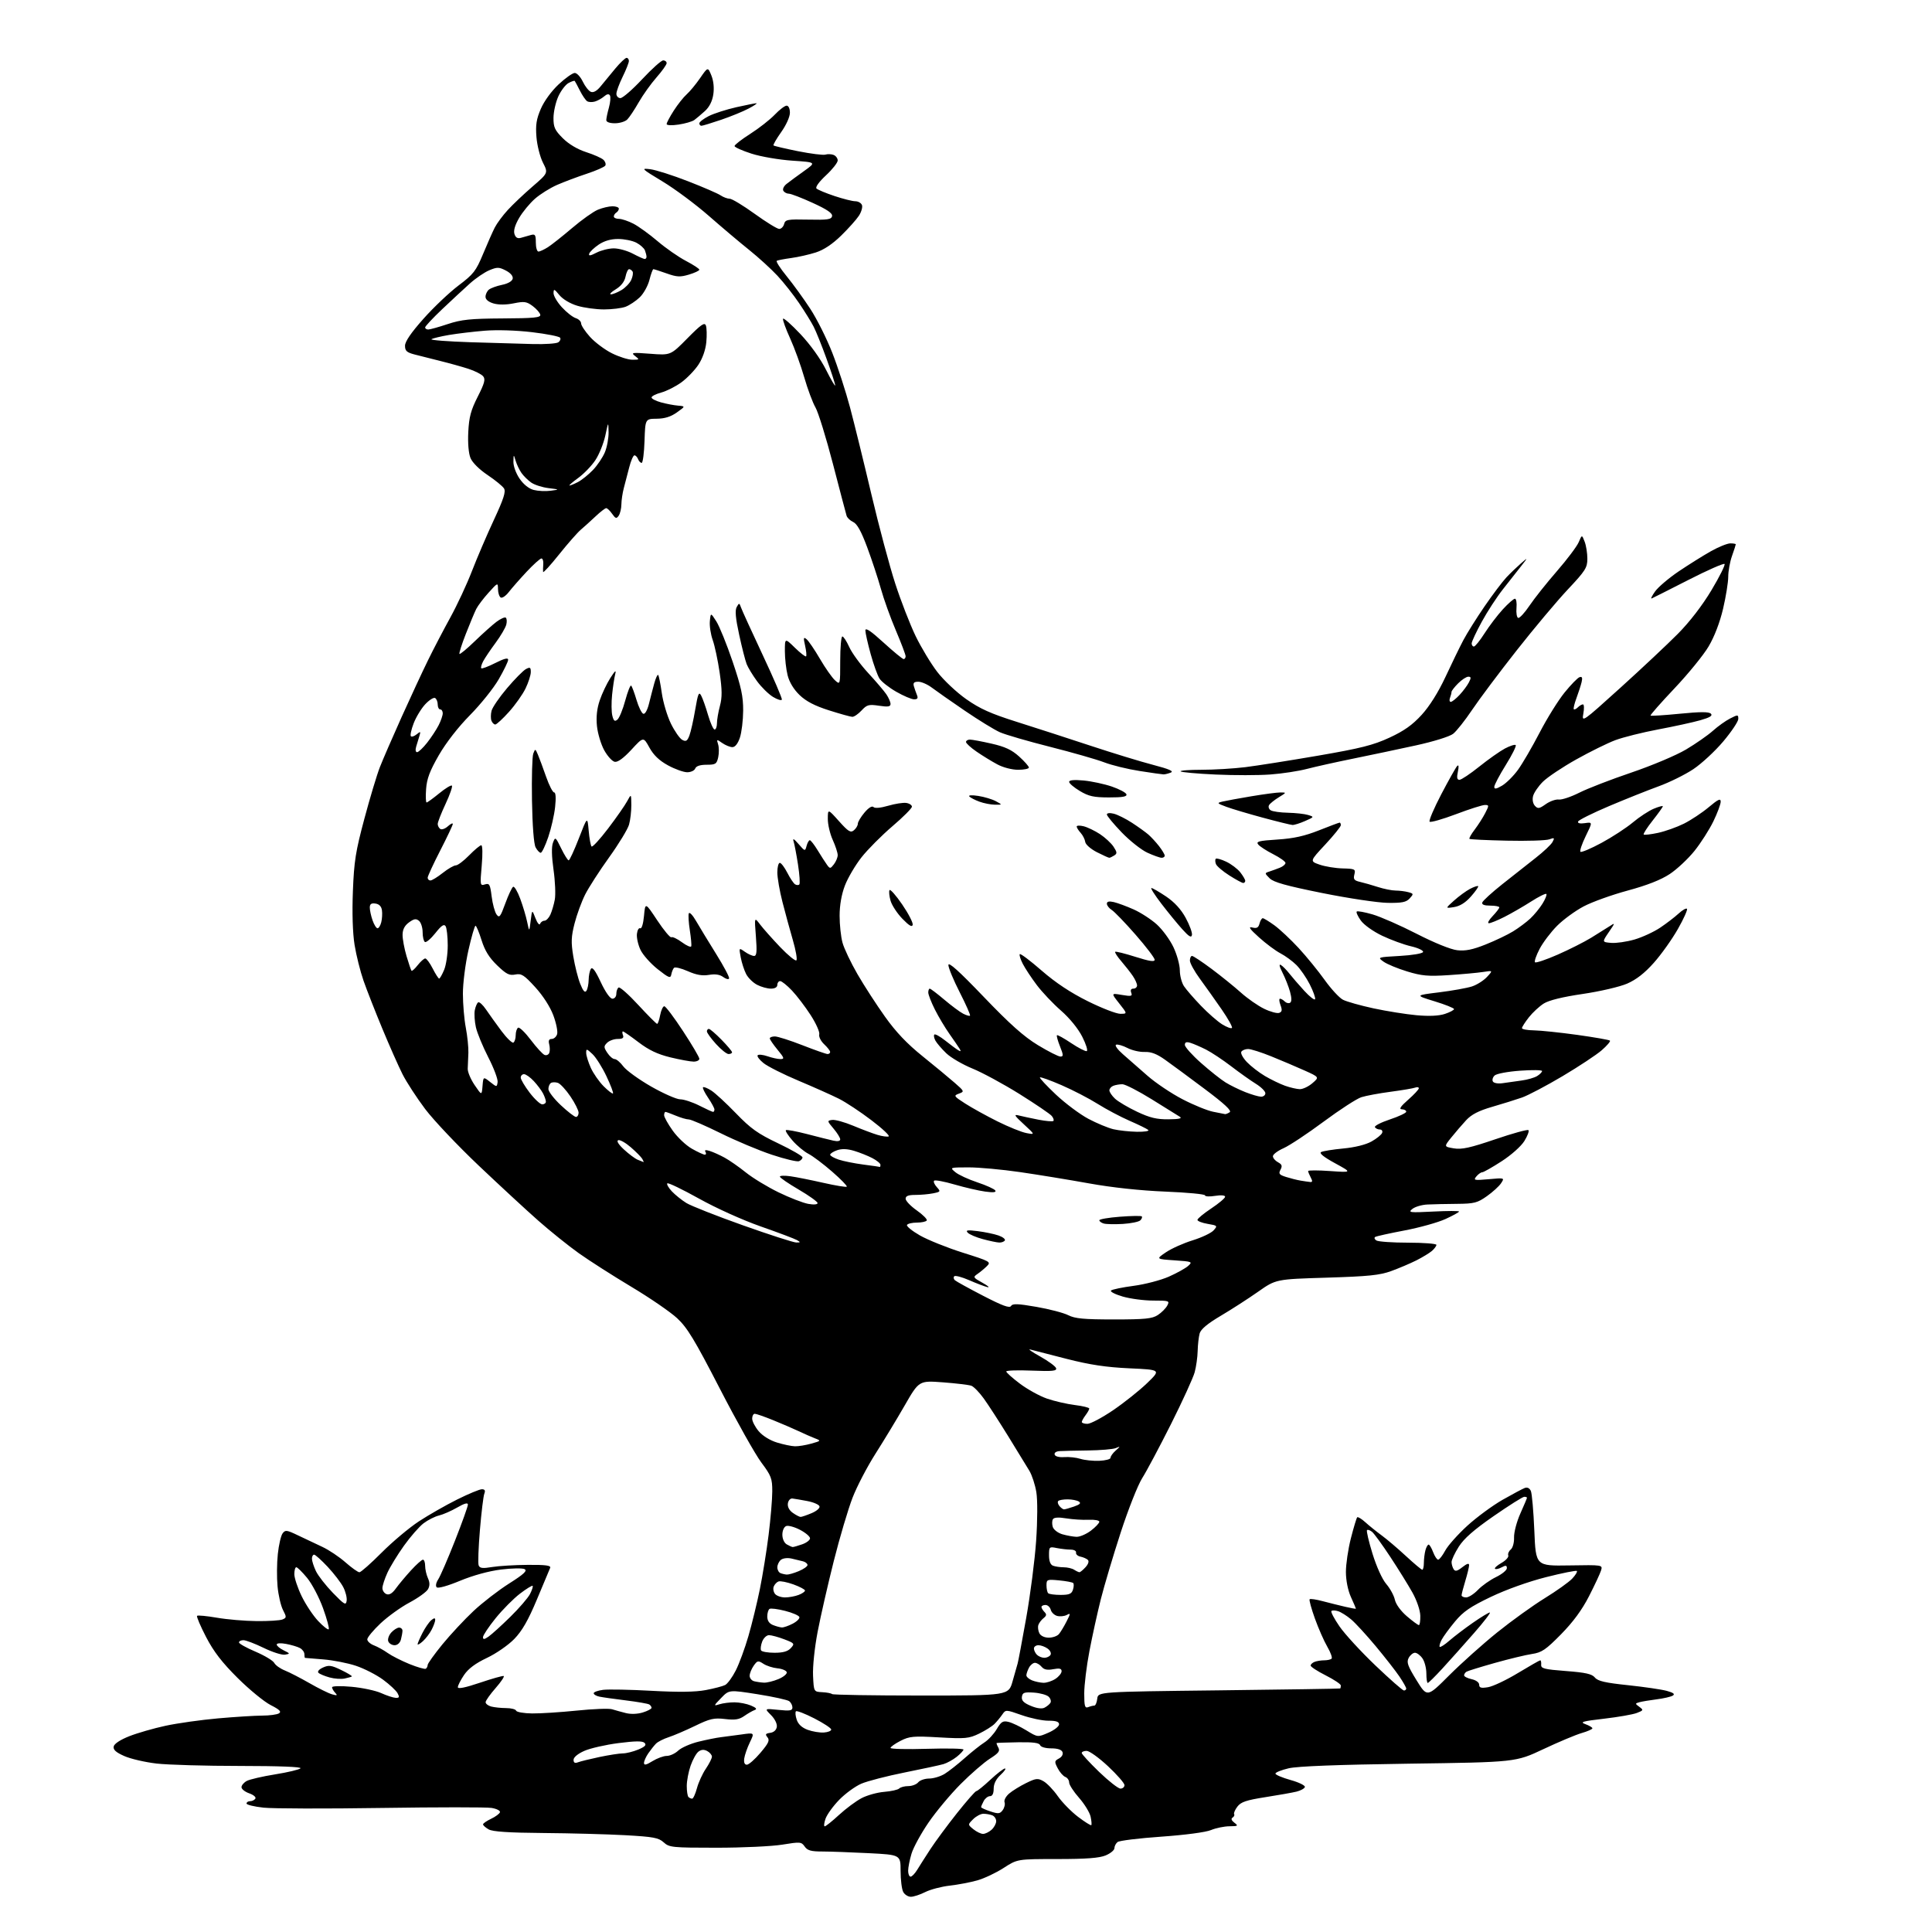 <?xml version="1.0" encoding="UTF-8" standalone="no"?>
<svg 
  version="1.1" 
  xmlns="http://www.w3.org/2000/svg" 
  xmlns:xlink="http://www.w3.org/1999/xlink" 
  xmlns:svg="http://www.w3.org/2000/svg"
  xmlns:rdf="http://www.w3.org/1999/02/22-rdf-syntax-ns#"
  xmlns:cc="http://creativecommons.org/ns#"
  xmlns:dc="http://purl.org/dc/elements/1.1/"
  viewBox="0 0 768 768"
  width="768"
  height="768"
>
<style>svg {background-color: white; }</style>"
<path stroke="none" fill="black" fill-rule="evenodd" d="M362.08,754.00C360.97,754.00 359.60,753.13 359.04,752.07C358.47,751.00 358.00,747.25 358.00,743.72C358.00,737.31 358.00,737.31 345.25,736.66C338.24,736.30 329.97,736.01 326.87,736.00C322.39,736.00 320.96,735.60 319.87,734.02C318.57,732.15 318.09,732.11 311.00,733.27C306.88,733.95 295.10,734.50 284.83,734.50C267.18,734.50 266.03,734.38 263.83,732.37C261.81,730.53 259.77,730.15 248.50,729.52C241.35,729.13 226.72,728.73 216.00,728.65C202.19,728.54 195.84,728.12 194.25,727.21C193.01,726.51 192.01,725.61 192.02,725.21C192.03,724.82 193.47,723.83 195.22,723.00C196.97,722.17 198.55,721.00 198.74,720.39C198.92,719.77 197.43,719.01 195.41,718.68C193.40,718.35 173.70,718.36 151.63,718.69C129.56,719.03 108.46,718.97 104.75,718.57C101.04,718.17 98.00,717.43 98.00,716.92C98.00,716.41 98.65,716.00 99.44,716.00C100.23,716.00 101.17,715.54 101.52,714.97C101.86,714.41 100.77,713.47 99.08,712.88C97.38,712.29 96.00,711.19 96.00,710.44C96.00,709.69 96.95,708.56 98.12,707.94C99.28,707.32 104.34,706.15 109.37,705.34C114.39,704.54 118.93,703.45 119.45,702.94C120.04,702.35 111.00,702.00 95.45,701.99C81.73,701.99 66.78,701.56 62.24,701.04C57.70,700.51 51.93,699.18 49.41,698.06C46.10,696.60 44.94,695.56 45.19,694.27C45.40,693.18 47.76,691.61 51.37,690.18C54.58,688.91 61.10,687.03 65.85,686.01C70.61,684.99 79.98,683.67 86.67,683.08C93.37,682.49 101.24,681.99 104.17,681.98C107.10,681.98 110.13,681.57 110.90,681.08C111.96,680.41 111.14,679.60 107.62,677.81C105.04,676.50 99.13,671.66 94.49,667.05C88.27,660.87 84.97,656.59 81.93,650.76C79.67,646.41 78.06,642.61 78.34,642.32C78.63,642.03 82.16,642.37 86.18,643.06C90.21,643.76 97.33,644.37 102.00,644.41C106.67,644.46 111.30,644.17 112.28,643.77C113.94,643.09 113.96,642.82 112.49,639.99C111.63,638.31 110.65,634.09 110.33,630.61C110.00,627.13 110.05,621.34 110.44,617.74C110.82,614.14 111.67,610.46 112.32,609.57C113.40,608.10 113.96,608.17 118.50,610.35C121.25,611.67 125.60,613.73 128.16,614.92C130.73,616.12 134.85,618.87 137.32,621.05C139.79,623.22 142.29,625.00 142.87,625.00C143.46,625.00 147.44,621.48 151.72,617.18C156.00,612.89 162.65,607.30 166.50,604.77C170.35,602.25 177.19,598.34 181.70,596.09C186.21,593.84 190.64,592.00 191.55,592.00C192.73,592.00 193.01,592.51 192.53,593.75C192.15,594.71 191.36,601.19 190.78,608.15C190.19,615.10 189.96,621.45 190.27,622.25C190.71,623.41 191.82,623.55 195.66,622.91C198.32,622.48 204.71,622.09 209.86,622.06C216.97,622.01 219.09,622.30 218.70,623.25C218.42,623.94 216.05,629.60 213.43,635.82C209.95,644.13 207.54,648.32 204.41,651.54C202.05,653.97 197.18,657.34 193.55,659.05C189.02,661.19 186.18,663.31 184.48,665.81C183.12,667.82 182.00,670.01 182.00,670.67C182.00,671.47 184.88,670.90 190.72,668.93C195.51,667.31 199.79,666.10 200.21,666.24C200.64,666.38 199.21,668.52 197.04,671.00C194.86,673.48 193.07,676.01 193.04,676.63C193.02,677.26 194.01,678.04 195.25,678.37C196.49,678.70 199.15,678.98 201.17,678.99C203.18,678.99 204.99,679.46 205.17,680.02C205.36,680.58 208.21,681.08 211.51,681.12C214.80,681.16 222.79,680.65 229.26,679.99C235.72,679.32 242.02,679.08 243.26,679.45C244.49,679.83 246.97,680.51 248.77,680.97C250.75,681.47 253.42,681.38 255.52,680.73C257.43,680.14 259.00,679.32 259.00,678.89C259.00,678.47 258.59,677.86 258.08,677.55C257.57,677.23 253.41,676.51 248.83,675.94C244.25,675.38 239.49,674.70 238.25,674.44C237.01,674.18 236.00,673.57 236.00,673.09C236.00,672.61 237.69,672.00 239.75,671.74C241.81,671.48 250.47,671.65 259.00,672.12C269.71,672.71 276.35,672.62 280.50,671.84C283.80,671.22 287.29,670.31 288.25,669.82C289.21,669.33 291.12,666.72 292.49,664.02C293.86,661.32 296.11,655.19 297.50,650.40C298.89,645.61 300.94,637.22 302.05,631.75C303.16,626.29 304.73,616.57 305.53,610.16C306.33,603.75 306.99,595.96 306.99,592.85C307.00,587.73 306.59,586.65 302.63,581.35C300.22,578.13 292.80,564.92 286.14,552.00C276.08,532.49 273.19,527.74 269.16,524.00C266.49,521.52 258.29,515.90 250.93,511.50C243.58,507.10 234.17,501.08 230.03,498.13C225.89,495.17 218.68,489.38 214.00,485.25C209.32,481.13 198.66,471.27 190.30,463.35C181.95,455.43 172.36,445.30 169.00,440.84C165.65,436.39 161.60,430.17 160.01,427.02C158.42,423.87 154.81,415.72 151.98,408.90C149.15,402.08 145.78,393.50 144.50,389.82C143.22,386.15 141.62,379.76 140.95,375.62C140.19,370.89 139.94,362.96 140.28,354.30C140.74,342.37 141.36,338.46 144.85,325.44C147.06,317.16 149.84,307.93 151.01,304.94C152.18,301.95 156.07,292.98 159.66,285.00C163.25,277.02 167.96,266.90 170.12,262.50C172.27,258.10 176.27,250.45 178.99,245.50C181.72,240.55 185.60,232.22 187.61,227.00C189.63,221.78 193.55,212.62 196.33,206.66C200.21,198.32 201.14,195.44 200.35,194.16C199.78,193.25 196.84,190.85 193.81,188.82C190.55,186.64 187.79,183.90 187.04,182.10C186.27,180.24 185.92,176.19 186.15,171.70C186.45,165.79 187.18,163.05 189.90,157.70C192.63,152.32 193.04,150.76 192.06,149.58C191.39,148.77 188.74,147.43 186.17,146.60C183.60,145.77 178.57,144.37 175.00,143.49C171.43,142.60 166.81,141.44 164.75,140.90C161.69,140.10 161.00,139.47 161.00,137.44C161.00,135.77 163.40,132.26 168.32,126.73C172.34,122.20 178.62,116.25 182.26,113.50C188.22,109.00 189.21,107.74 192.01,101.00C193.72,96.88 195.82,92.13 196.68,90.45C197.53,88.78 199.87,85.62 201.87,83.45C203.87,81.27 208.29,77.08 211.71,74.13C217.92,68.77 217.92,68.77 215.83,64.66C214.68,62.41 213.52,57.83 213.25,54.49C212.86,49.68 213.22,47.36 214.99,43.25C216.30,40.21 219.22,36.20 222.06,33.54C224.73,31.04 227.62,29.00 228.47,29.00C229.33,29.00 230.77,30.56 231.68,32.46C232.59,34.36 234.04,36.19 234.91,36.52C235.93,36.91 237.31,36.12 238.77,34.31C240.02,32.77 242.64,29.59 244.59,27.25C246.54,24.91 248.56,23.00 249.07,23.00C249.58,23.00 250.00,23.56 249.99,24.25C249.99,24.94 248.87,27.75 247.52,30.50C246.17,33.25 245.05,36.29 245.03,37.25C245.01,38.21 245.73,39.00 246.62,39.00C247.52,39.00 251.40,35.63 255.26,31.50C259.11,27.38 262.88,24.00 263.63,24.00C264.39,24.00 265.00,24.49 265.00,25.10C265.00,25.70 263.19,28.25 260.98,30.76C258.77,33.27 255.58,37.73 253.90,40.67C252.22,43.61 250.18,46.68 249.35,47.50C248.53,48.33 246.31,49.00 244.43,49.00C242.35,49.00 241.00,48.51 241.01,47.75C241.01,47.06 241.48,44.81 242.06,42.74C242.63,40.67 242.81,38.50 242.45,37.92C242.02,37.23 241.24,37.36 240.15,38.32C239.24,39.11 237.60,40.03 236.50,40.36C235.40,40.69 234.00,40.63 233.39,40.23C232.78,39.83 231.48,37.92 230.51,36.00C229.54,34.08 228.62,32.35 228.46,32.17C228.30,31.99 227.19,32.36 226.00,33.00C224.81,33.64 222.98,36.04 221.94,38.33C220.90,40.62 220.03,44.47 220.02,46.87C220.00,50.60 220.55,51.78 223.75,54.97C226.09,57.30 229.56,59.36 233.00,60.47C236.03,61.44 239.12,62.81 239.87,63.52C240.62,64.23 240.95,65.27 240.61,65.83C240.26,66.39 236.95,67.84 233.24,69.07C229.53,70.29 224.23,72.29 221.45,73.50C218.67,74.72 214.71,77.19 212.66,79.00C210.60,80.80 207.78,84.22 206.38,86.61C204.73,89.43 204.07,91.66 204.50,93.01C204.96,94.46 205.73,94.92 207.08,94.54C208.14,94.24 209.90,93.74 211.00,93.43C212.73,92.94 213.00,93.34 213.00,96.43C213.00,98.39 213.47,100.00 214.04,100.00C214.60,100.00 216.29,99.22 217.79,98.27C219.28,97.32 223.61,93.89 227.42,90.65C231.22,87.41 235.82,84.14 237.63,83.38C239.45,82.62 242.08,82.00 243.47,82.00C244.86,82.00 246.00,82.42 246.00,82.94C246.00,83.46 245.55,84.16 245.00,84.50C244.45,84.84 244.00,85.54 244.00,86.06C244.00,86.58 244.92,87.00 246.04,87.00C247.16,87.00 249.75,87.87 251.79,88.92C253.83,89.98 258.16,93.11 261.41,95.88C264.66,98.66 269.73,102.18 272.66,103.71C275.59,105.25 278.00,106.82 278.00,107.21C278.00,107.60 276.15,108.47 273.88,109.15C270.39,110.20 269.04,110.13 265.00,108.69C262.38,107.76 260.01,107.00 259.73,107.00C259.46,107.00 258.75,108.92 258.16,111.27C257.57,113.62 255.83,116.74 254.29,118.21C252.76,119.67 250.23,121.35 248.68,121.94C247.14,122.52 243.27,123.00 240.09,123.00C236.92,123.00 232.14,122.35 229.48,121.54C226.63,120.69 223.71,118.94 222.36,117.29C220.33,114.81 220.07,114.72 220.04,116.50C220.02,117.60 221.51,120.13 223.35,122.13C225.18,124.13 227.65,126.07 228.84,126.45C230.03,126.83 231.00,127.78 231.00,128.56C231.00,129.35 232.60,131.77 234.56,133.94C236.53,136.11 240.44,139.04 243.26,140.44C246.08,141.85 249.74,143.00 251.39,143.00C254.24,143.00 254.29,142.93 252.44,141.51C250.69,140.15 251.28,140.07 258.54,140.63C266.59,141.25 266.59,141.25 273.27,134.47C278.66,129.01 280.07,128.02 280.60,129.39C280.95,130.32 281.03,133.30 280.77,136.02C280.48,139.06 279.27,142.50 277.63,144.98C276.16,147.20 273.10,150.36 270.83,152.01C268.55,153.66 264.96,155.47 262.85,156.04C260.73,156.61 259.00,157.49 259.00,158.00C259.00,158.51 260.69,159.38 262.75,159.95C264.81,160.52 267.85,161.10 269.50,161.24C272.50,161.50 272.50,161.50 269.06,163.95C266.66,165.66 264.25,166.42 261.06,166.45C256.50,166.50 256.50,166.50 256.21,175.25C256.05,180.06 255.54,184.00 255.07,184.00C254.60,184.00 253.95,183.33 253.64,182.50C253.32,181.68 252.67,181.00 252.20,181.00C251.73,181.00 250.79,183.14 250.13,185.75C249.46,188.36 248.50,192.07 247.98,194.00C247.47,195.93 247.03,198.85 247.01,200.50C246.99,202.15 246.51,204.18 245.94,205.00C245.06,206.28 244.68,206.17 243.33,204.25C242.47,203.01 241.41,202.00 240.98,202.00C240.55,202.00 238.65,203.46 236.76,205.25C234.86,207.04 232.23,209.42 230.91,210.54C229.58,211.66 225.69,216.09 222.25,220.39C218.81,224.69 215.95,227.83 215.89,227.36C215.83,226.89 215.86,225.49 215.96,224.25C216.06,223.01 215.73,222.00 215.22,222.00C214.71,222.00 212.08,224.36 209.37,227.25C206.67,230.14 203.47,233.78 202.27,235.33C201.06,236.89 199.61,237.88 199.04,237.52C198.47,237.17 197.98,235.67 197.96,234.19C197.92,231.51 197.90,231.52 194.21,235.60C192.17,237.85 189.96,240.78 189.30,242.10C188.64,243.42 186.78,247.88 185.17,252.00C183.55,256.12 182.42,259.70 182.64,259.94C182.87,260.19 185.63,257.90 188.78,254.85C191.92,251.81 195.79,248.36 197.37,247.17C198.94,245.99 200.59,245.25 201.02,245.51C201.46,245.78 201.57,247.01 201.27,248.25C200.97,249.49 199.06,252.75 197.03,255.50C194.99,258.25 192.77,261.55 192.08,262.84C191.40,264.12 191.05,265.39 191.32,265.65C191.58,265.92 194.10,264.97 196.90,263.55C200.39,261.78 202.00,261.37 202.00,262.26C202.00,262.97 200.31,266.46 198.25,270.02C196.19,273.59 191.05,280.00 186.83,284.27C182.16,289.00 177.31,295.23 174.45,300.19C170.84,306.46 169.67,309.56 169.38,313.66C169.17,316.60 169.26,319.00 169.58,319.00C169.90,319.00 172.16,317.36 174.61,315.36C177.05,313.36 179.32,311.98 179.64,312.31C179.97,312.63 178.83,315.90 177.12,319.56C175.40,323.23 174.00,326.82 174.00,327.55C174.00,328.28 174.48,329.18 175.06,329.54C175.65,329.90 177.00,329.41 178.06,328.44C179.13,327.48 180.00,327.07 180.00,327.53C180.00,327.99 177.75,332.74 175.00,338.10C172.25,343.45 170.00,348.32 170.00,348.91C170.00,349.51 170.50,350.00 171.11,350.00C171.71,350.00 173.92,348.65 176.00,347.00C178.08,345.35 180.42,344.00 181.19,344.00C181.96,344.00 184.35,342.20 186.50,340.00C188.65,337.80 190.81,336.00 191.31,336.00C191.83,336.00 191.90,339.43 191.49,344.10C190.80,351.90 190.85,352.18 192.77,351.57C194.54,351.01 194.84,351.53 195.44,356.36C195.81,359.34 196.69,362.55 197.38,363.51C198.49,365.03 198.91,364.51 200.86,359.15C202.08,355.80 203.48,352.82 203.97,352.52C204.45,352.22 205.72,354.34 206.79,357.24C207.86,360.13 209.11,364.30 209.56,366.50C210.40,370.50 210.40,370.50 210.95,366.00C211.51,361.50 211.51,361.50 212.85,365.00C213.60,366.93 214.42,367.94 214.68,367.25C214.95,366.56 215.73,366.00 216.42,366.00C217.11,366.00 218.17,364.92 218.78,363.59C219.38,362.26 220.18,359.57 220.54,357.61C220.91,355.65 220.69,350.33 220.04,345.77C219.28,340.40 219.20,336.62 219.81,335.00C220.73,332.56 220.81,332.62 223.08,337.25C224.35,339.86 225.69,342.00 226.06,342.00C226.42,342.00 228.24,338.06 230.11,333.25C233.50,324.50 233.50,324.50 234.01,330.17C234.28,333.29 234.80,336.14 235.16,336.49C235.51,336.85 238.48,333.62 241.75,329.32C245.02,325.02 248.42,320.15 249.30,318.50C250.92,315.50 250.92,315.50 250.96,320.01C250.98,322.49 250.57,326.00 250.05,327.81C249.53,329.63 245.97,335.48 242.14,340.81C238.30,346.14 234.01,352.81 232.59,355.62C231.18,358.44 229.29,363.59 228.40,367.08C227.05,372.36 226.96,374.56 227.90,380.22C228.52,383.95 229.75,388.85 230.65,391.09C231.81,393.99 232.52,394.78 233.13,393.83C233.59,393.10 233.98,391.15 234.00,389.50C234.02,387.85 234.41,385.90 234.88,385.16C235.48,384.22 236.64,385.77 238.81,390.41C240.67,394.38 242.51,397.00 243.45,397.00C244.32,397.00 245.00,396.15 245.00,395.06C245.00,393.99 245.41,392.86 245.91,392.55C246.41,392.24 249.94,395.37 253.74,399.50C257.54,403.62 260.91,407.00 261.22,407.00C261.52,407.00 262.07,405.43 262.43,403.50C262.80,401.58 263.53,400.00 264.07,400.00C264.61,400.00 267.96,404.45 271.52,409.89C275.09,415.32 278.00,420.27 278.00,420.89C278.00,421.50 276.99,422.00 275.75,422.01C274.51,422.01 270.35,421.25 266.50,420.32C261.41,419.08 257.95,417.44 253.83,414.31C250.72,411.94 247.92,410.00 247.62,410.00C247.31,410.00 247.32,410.67 247.64,411.50C248.06,412.60 247.51,413.00 245.54,413.00C244.06,413.00 242.17,413.69 241.33,414.53C239.96,415.89 239.97,416.31 241.43,418.53C242.32,419.89 243.63,421.00 244.33,421.00C245.04,421.00 246.59,422.30 247.77,423.90C248.95,425.49 253.92,429.09 258.82,431.90C263.73,434.70 268.94,437.00 270.40,437.00C271.87,437.00 275.29,438.13 278.00,439.50C280.71,440.88 283.17,442.00 283.47,442.00C283.76,442.00 284.00,441.57 284.00,441.04C284.00,440.52 282.87,438.42 281.49,436.39C280.11,434.35 279.19,432.47 279.46,432.21C279.72,431.94 281.19,432.52 282.72,433.49C284.25,434.45 288.67,438.53 292.55,442.55C298.43,448.64 301.22,450.63 309.30,454.48C314.64,457.02 319.00,459.55 319.00,460.08C319.00,460.62 318.37,461.30 317.60,461.60C316.83,461.89 311.99,460.74 306.85,459.03C301.71,457.33 292.53,453.47 286.45,450.46C280.37,447.46 274.69,445.00 273.82,445.00C272.95,445.00 270.63,444.33 268.65,443.50C266.68,442.68 264.82,442.00 264.53,442.00C264.24,442.00 264.00,442.60 264.00,443.32C264.00,444.05 265.53,446.81 267.41,449.44C269.28,452.08 272.70,455.31 275.01,456.62C277.32,457.93 279.63,459.00 280.16,459.00C280.69,459.00 280.81,458.50 280.43,457.89C279.96,457.13 280.49,457.02 282.12,457.52C283.43,457.93 286.07,459.11 288.00,460.16C289.93,461.21 293.75,463.87 296.50,466.08C299.25,468.29 305.10,471.84 309.50,473.98C313.90,476.12 319.19,478.17 321.25,478.55C323.49,478.95 325.00,478.83 325.00,478.24C325.00,477.71 321.63,475.29 317.51,472.88C313.38,470.47 310.01,468.16 310.01,467.74C310.00,467.32 311.91,467.25 314.25,467.59C316.59,467.92 322.47,469.10 327.32,470.20C332.17,471.30 336.35,471.98 336.61,471.72C336.87,471.46 334.26,468.77 330.79,465.75C327.33,462.73 323.10,459.55 321.40,458.68C319.69,457.81 316.85,455.46 315.09,453.45C313.32,451.44 312.11,449.56 312.39,449.27C312.68,448.99 316.42,449.67 320.71,450.78C324.99,451.90 329.74,453.09 331.25,453.42C332.98,453.81 334.00,453.62 334.00,452.91C334.00,452.29 332.81,450.37 331.35,448.64C328.76,445.58 328.75,445.49 330.79,445.19C331.94,445.02 335.73,446.06 339.19,447.51C342.66,448.96 346.99,450.59 348.81,451.13C350.63,451.68 352.63,451.96 353.25,451.75C353.87,451.54 350.80,448.65 346.43,445.33C342.06,442.00 336.24,438.15 333.49,436.77C330.75,435.39 323.55,432.18 317.50,429.63C311.45,427.09 305.15,423.92 303.50,422.59C301.85,421.26 300.81,419.86 301.20,419.47C301.58,419.09 303.34,419.27 305.10,419.88C306.86,420.50 309.16,421.00 310.22,421.00C311.91,421.00 311.78,420.55 309.07,417.27C307.38,415.22 306.00,413.20 306.00,412.77C306.00,412.35 306.91,412.00 308.02,412.00C309.13,412.00 314.07,413.57 319.00,415.50C323.93,417.43 328.42,419.00 328.98,419.00C329.54,419.00 330.00,418.63 330.00,418.17C330.00,417.72 328.93,416.34 327.61,415.10C326.29,413.86 325.42,412.11 325.67,411.17C325.91,410.24 324.36,406.78 322.23,403.49C320.10,400.19 316.76,395.81 314.81,393.75C312.86,391.69 310.75,390.00 310.13,390.00C309.51,390.00 309.00,390.68 309.00,391.50C309.00,392.44 308.05,393.00 306.45,393.00C305.05,393.00 302.58,392.32 300.97,391.48C299.35,390.65 297.39,388.72 296.60,387.20C295.82,385.68 294.84,382.69 294.45,380.56C293.72,376.69 293.72,376.69 296.08,378.34C297.38,379.26 299.04,380.00 299.76,380.00C300.80,380.00 300.95,378.31 300.48,372.25C299.87,364.50 299.87,364.50 302.15,367.50C303.40,369.15 307.00,373.19 310.14,376.49C313.29,379.78 316.19,382.15 316.58,381.75C316.98,381.36 316.35,377.76 315.19,373.77C314.02,369.77 312.16,362.93 311.04,358.56C309.92,354.20 309.00,348.91 309.00,346.81C309.00,344.72 309.44,343.00 309.98,343.00C310.52,343.00 311.86,344.77 312.97,346.93C314.07,349.09 315.46,351.16 316.05,351.53C316.65,351.90 317.41,351.93 317.74,351.59C318.08,351.25 317.84,347.70 317.22,343.68C316.60,339.67 315.81,335.52 315.46,334.45C315.03,333.09 315.62,333.41 317.43,335.50C320.00,338.47 320.03,338.48 320.63,336.25C320.96,335.01 321.54,334.00 321.92,334.00C322.29,334.00 323.70,335.81 325.05,338.03C326.40,340.24 328.06,342.83 328.75,343.78C329.92,345.39 330.09,345.38 331.50,343.56C332.32,342.49 333.00,340.85 333.00,339.92C333.00,338.98 332.11,336.26 331.02,333.86C329.93,331.46 329.05,327.70 329.07,325.50C329.09,321.50 329.09,321.50 333.49,326.41C337.25,330.61 338.13,331.14 339.45,330.04C340.30,329.33 341.00,328.17 341.00,327.45C341.00,326.74 342.19,324.74 343.64,323.02C345.27,321.08 346.64,320.24 347.21,320.81C347.78,321.38 350.02,321.19 353.06,320.30C355.76,319.51 358.99,319.00 360.24,319.18C361.48,319.36 362.50,320.03 362.50,320.67C362.50,321.31 359.00,324.82 354.72,328.47C350.45,332.12 344.93,337.67 342.46,340.80C339.99,343.94 337.03,348.98 335.87,352.00C334.52,355.53 333.76,359.83 333.76,364.00C333.75,367.57 334.27,372.40 334.91,374.73C335.54,377.05 338.22,382.68 340.85,387.23C343.48,391.78 348.41,399.40 351.81,404.16C356.15,410.26 360.57,414.91 366.74,419.87C371.56,423.75 377.29,428.49 379.48,430.41C383.39,433.82 383.42,433.91 381.17,434.74C379.00,435.54 379.13,435.75 383.69,438.68C386.34,440.38 392.10,443.57 396.50,445.76C400.90,447.95 406.07,450.05 408.00,450.41C411.50,451.08 411.50,451.08 407.00,446.93C403.20,443.43 402.89,442.88 405.00,443.42C406.38,443.77 409.91,444.52 412.85,445.10C415.79,445.67 418.44,445.89 418.74,445.59C419.04,445.29 418.74,444.39 418.08,443.60C417.42,442.80 411.64,438.88 405.25,434.88C398.85,430.89 390.44,426.34 386.56,424.76C382.68,423.18 378.00,420.45 376.17,418.70C374.34,416.94 372.39,414.67 371.84,413.66C371.29,412.65 371.10,411.57 371.42,411.25C371.74,410.93 373.69,412.01 375.75,413.65C377.81,415.29 380.13,417.01 380.90,417.47C381.95,418.09 382.09,417.95 381.46,416.90C380.99,416.13 379.17,413.48 377.42,411.00C375.67,408.52 373.06,404.15 371.62,401.28C370.18,398.41 369.00,395.38 369.00,394.53C369.00,393.69 369.27,393.00 369.59,393.00C369.92,393.00 372.50,394.96 375.34,397.36C378.18,399.76 381.55,402.28 382.84,402.94C384.12,403.61 385.36,403.97 385.60,403.74C385.83,403.50 383.99,399.33 381.51,394.47C379.03,389.61 377.00,384.72 377.00,383.62C377.00,382.21 381.19,385.98 391.03,396.25C401.44,407.11 407.00,412.07 412.57,415.45C416.69,417.95 420.73,420.00 421.53,420.00C422.78,420.00 422.75,419.42 421.37,415.96C420.48,413.74 419.93,411.74 420.15,411.52C420.37,411.30 422.91,412.70 425.79,414.64C428.68,416.57 431.47,418.01 431.99,417.83C432.52,417.65 431.72,415.08 430.22,412.13C428.58,408.89 425.22,404.76 421.77,401.74C418.62,398.99 414.30,394.43 412.17,391.61C410.04,388.79 407.53,384.99 406.58,383.15C405.63,381.32 405.09,379.57 405.39,379.28C405.69,378.98 409.61,381.94 414.11,385.86C419.65,390.67 425.57,394.60 432.40,397.99C437.95,400.75 443.78,403.01 445.33,403.00C448.17,403.00 448.17,403.00 444.91,398.88C441.65,394.76 441.65,394.76 445.97,395.50C449.71,396.13 450.22,396.01 449.68,394.61C449.29,393.58 449.59,393.00 450.53,393.00C451.34,393.00 452.00,392.43 452.00,391.72C452.00,391.02 451.24,389.33 450.32,387.97C449.40,386.61 447.35,383.99 445.76,382.14C444.17,380.30 443.07,378.60 443.30,378.36C443.54,378.13 447.16,379.03 451.36,380.36C456.94,382.13 459.00,382.44 459.00,381.51C459.00,380.81 455.60,376.35 451.44,371.59C447.28,366.83 443.00,362.39 441.94,361.73C440.87,361.06 440.00,359.94 440.00,359.24C440.00,358.36 440.86,358.16 442.75,358.59C444.26,358.94 447.80,360.24 450.62,361.50C453.44,362.75 457.58,365.44 459.84,367.47C462.09,369.51 465.08,373.58 466.47,376.53C467.86,379.47 469.00,383.60 469.00,385.72C469.00,387.83 469.74,390.67 470.65,392.03C471.55,393.39 474.59,396.89 477.40,399.81C480.20,402.73 483.99,406.04 485.80,407.17C487.62,408.30 489.38,408.96 489.71,408.63C490.04,408.29 488.20,404.98 485.63,401.26C483.06,397.54 479.16,392.06 476.98,389.08C474.79,386.10 473.00,382.84 473.00,381.83C473.00,380.82 473.39,380.00 473.86,380.00C474.33,380.00 477.82,382.31 481.61,385.14C485.40,387.97 490.65,392.21 493.27,394.56C495.89,396.92 500.06,399.82 502.54,401.02C505.02,402.22 507.70,402.94 508.51,402.63C509.64,402.20 509.76,401.49 509.01,399.54C508.48,398.14 508.40,397.00 508.82,397.00C509.25,397.00 510.10,397.50 510.71,398.11C511.32,398.72 512.28,398.95 512.83,398.61C513.50,398.19 513.49,396.74 512.81,394.24C512.24,392.18 510.89,388.77 509.81,386.65C508.57,384.20 508.34,383.09 509.18,383.60C509.90,384.04 511.40,385.55 512.49,386.95C513.59,388.35 516.27,391.46 518.46,393.85C520.65,396.24 522.59,397.74 522.77,397.18C522.96,396.62 522.01,393.98 520.66,391.32C519.31,388.66 516.93,385.21 515.37,383.64C513.81,382.08 510.95,379.98 509.01,378.97C507.08,377.97 503.25,375.12 500.50,372.64C496.75,369.26 496.08,368.27 497.81,368.70C499.59,369.13 500.25,368.77 500.68,367.13C500.98,365.96 501.56,365.00 501.97,365.00C502.37,365.00 504.45,366.28 506.60,367.83C508.74,369.39 513.07,373.45 516.21,376.84C519.35,380.24 524.01,385.96 526.57,389.54C529.13,393.13 532.41,396.68 533.86,397.42C535.31,398.17 540.77,399.71 546.00,400.84C551.23,401.96 558.92,403.19 563.11,403.57C568.12,404.02 571.96,403.84 574.36,403.05C576.36,402.39 578.00,401.52 578.00,401.12C578.00,400.73 574.51,399.33 570.25,398.03C562.50,395.65 562.50,395.65 572.05,394.47C577.30,393.82 583.19,392.76 585.15,392.12C587.11,391.47 589.78,389.78 591.10,388.35C593.50,385.76 593.50,385.76 589.50,386.38C587.30,386.72 581.16,387.28 575.85,387.63C567.70,388.16 565.14,387.93 559.35,386.16C555.58,385.01 551.38,383.27 550.00,382.29C547.51,380.51 547.54,380.50 556.42,380.00C561.45,379.72 565.50,379.03 565.69,378.43C565.89,377.84 563.73,376.82 560.89,376.16C558.05,375.51 552.89,373.62 549.41,371.96C545.83,370.25 542.16,367.63 540.94,365.91C539.75,364.25 539.02,362.64 539.32,362.35C539.61,362.06 542.44,362.57 545.61,363.49C548.78,364.41 556.67,367.88 563.15,371.20C570.16,374.79 576.69,377.44 579.28,377.73C582.52,378.09 585.38,377.52 590.56,375.45C594.38,373.93 599.30,371.58 601.50,370.22C603.70,368.87 606.77,366.58 608.32,365.13C609.87,363.68 612.06,361.01 613.18,359.20C614.31,357.38 614.99,355.66 614.70,355.36C614.40,355.07 611.67,356.43 608.62,358.38C605.56,360.34 600.82,363.07 598.07,364.47C595.32,365.86 592.52,367.00 591.85,367.00C591.17,367.00 591.84,365.74 593.31,364.20C594.79,362.65 596.00,361.08 596.00,360.70C596.00,360.31 594.39,360.00 592.42,360.00C590.00,360.00 588.96,359.59 589.23,358.75C589.45,358.06 593.02,354.80 597.17,351.50C601.31,348.20 607.28,343.49 610.43,341.04C613.58,338.58 616.61,335.73 617.16,334.69C618.06,333.02 617.91,332.90 615.84,333.66C614.55,334.12 606.98,334.36 599.02,334.18C591.05,334.01 584.35,333.69 584.13,333.46C583.90,333.24 584.84,331.58 586.21,329.78C587.58,327.97 589.46,325.04 590.38,323.25C591.96,320.18 591.96,320.00 590.28,319.99C589.30,319.98 584.11,321.63 578.75,323.66C573.39,325.68 568.69,327.02 568.30,326.63C567.91,326.24 570.00,321.33 572.94,315.71C575.88,310.10 578.72,305.05 579.25,304.50C579.87,303.86 579.97,304.66 579.53,306.75C579.02,309.13 579.20,310.00 580.17,309.99C580.90,309.98 584.44,307.62 588.03,304.74C591.62,301.86 596.22,298.62 598.24,297.54C600.27,296.47 602.19,295.86 602.52,296.19C602.85,296.52 601.07,300.09 598.56,304.12C596.05,308.15 594.00,312.05 594.00,312.78C594.00,313.79 594.75,313.67 597.09,312.31C598.78,311.31 601.64,308.48 603.43,306.00C605.23,303.52 609.09,296.88 612.02,291.24C614.94,285.60 619.40,278.43 621.92,275.32C624.44,272.20 627.13,269.44 627.89,269.19C628.91,268.86 629.13,269.38 628.72,271.12C628.41,272.43 627.49,275.30 626.67,277.50C625.85,279.70 625.37,281.69 625.61,281.93C625.84,282.17 626.57,281.83 627.22,281.18C627.87,280.53 628.78,280.00 629.25,280.00C629.71,280.00 629.78,281.65 629.40,283.67C628.73,287.27 629.04,287.05 644.11,273.42C652.57,265.77 662.88,256.09 667.00,251.93C671.70,247.18 676.68,240.71 680.34,234.60C683.55,229.23 685.89,224.55 685.53,224.19C685.17,223.83 678.71,226.68 671.19,230.52C663.66,234.36 657.09,237.68 656.58,237.89C656.08,238.10 656.68,236.85 657.92,235.11C659.16,233.37 663.40,229.77 667.34,227.11C671.28,224.46 677.01,220.87 680.08,219.14C683.15,217.41 686.64,216.00 687.83,216.00C689.02,216.00 690.00,216.17 690.00,216.37C690.00,216.58 689.33,218.66 688.50,221.00C687.67,223.34 687.00,227.05 687.00,229.25C687.00,231.45 686.08,237.18 684.95,241.98C683.67,247.43 681.51,253.07 679.20,256.97C677.17,260.41 671.05,267.92 665.62,273.65C660.19,279.39 655.91,284.25 656.12,284.45C656.33,284.66 661.56,284.33 667.75,283.72C675.92,282.91 679.31,282.91 680.10,283.70C680.90,284.50 679.73,285.22 675.85,286.32C672.91,287.15 665.40,288.79 659.16,289.96C652.93,291.14 645.28,293.05 642.16,294.21C639.05,295.37 632.02,298.84 626.54,301.91C621.06,304.98 615.10,308.97 613.30,310.77C611.50,312.57 609.75,315.13 609.42,316.46C609.06,317.89 609.36,319.47 610.16,320.33C611.32,321.58 611.89,321.49 614.47,319.66C616.11,318.50 618.43,317.68 619.63,317.83C620.84,317.99 624.50,316.77 627.77,315.12C631.04,313.46 640.35,309.86 648.45,307.12C656.60,304.35 666.32,300.26 670.22,297.94C674.10,295.63 678.90,292.29 680.89,290.51C682.87,288.73 685.96,286.52 687.75,285.61C690.84,284.03 691.00,284.04 691.00,285.79C691.00,286.80 688.32,290.81 685.05,294.70C681.78,298.59 676.41,303.56 673.13,305.75C669.85,307.94 663.64,311.01 659.33,312.57C655.03,314.14 646.14,317.68 639.58,320.46C633.03,323.24 627.50,325.99 627.31,326.58C627.08,327.26 628.10,327.49 630.02,327.21C633.10,326.76 633.10,326.76 630.35,332.35C628.85,335.43 627.90,338.23 628.25,338.59C628.61,338.94 632.37,337.35 636.62,335.06C640.87,332.77 646.47,329.11 649.07,326.94C651.67,324.76 655.42,322.30 657.40,321.48C659.38,320.65 661.00,320.22 661.00,320.52C661.00,320.81 659.18,323.36 656.97,326.16C654.75,328.97 653.14,331.47 653.40,331.73C653.65,331.99 656.21,331.69 659.08,331.08C661.95,330.46 666.59,328.81 669.40,327.41C672.20,326.00 676.64,323.06 679.25,320.87C683.03,317.70 684.00,317.25 684.00,318.69C684.00,319.69 682.69,323.20 681.09,326.50C679.49,329.80 676.11,335.09 673.58,338.25C671.04,341.41 666.62,345.55 663.74,347.45C660.23,349.77 654.72,351.93 647.04,354.01C640.74,355.71 632.87,358.54 629.54,360.30C626.22,362.05 621.47,365.52 618.99,368.00C616.52,370.47 613.38,374.61 612.02,377.20C610.67,379.78 609.84,382.18 610.19,382.52C610.54,382.87 614.57,381.51 619.16,379.50C623.75,377.49 629.75,374.46 632.50,372.78C635.25,371.09 638.55,369.03 639.84,368.19C642.12,366.69 642.11,366.75 639.50,370.58C636.83,374.50 636.83,374.50 640.45,374.81C642.43,374.98 646.61,374.38 649.72,373.48C652.84,372.57 657.43,370.45 659.94,368.77C662.45,367.08 665.73,364.57 667.24,363.18C668.75,361.78 670.26,360.92 670.59,361.26C670.93,361.60 669.30,365.23 666.97,369.32C664.64,373.42 660.34,379.46 657.41,382.74C653.77,386.84 650.43,389.43 646.80,391.01C643.85,392.28 636.04,394.10 629.18,395.11C621.20,396.28 615.74,397.62 613.68,398.91C611.93,400.01 609.26,402.48 607.75,404.40C606.24,406.32 605.00,408.26 605.00,408.70C605.00,409.15 607.14,409.55 609.75,409.58C612.36,409.62 620.11,410.43 626.98,411.38C633.84,412.34 639.69,413.36 639.98,413.66C640.26,413.96 638.79,415.69 636.69,417.51C634.60,419.32 627.62,423.94 621.19,427.76C614.76,431.58 607.48,435.42 605.00,436.29C602.52,437.15 597.19,438.82 593.14,439.99C587.79,441.54 584.96,443.00 582.81,445.31C581.19,447.07 578.53,450.15 576.92,452.16C573.97,455.82 573.97,455.82 577.91,456.49C581.07,457.02 584.34,456.30 594.40,452.88C601.29,450.53 607.23,448.89 607.58,449.25C607.94,449.60 607.21,451.55 605.96,453.57C604.66,455.66 600.78,459.13 596.92,461.62C593.20,464.03 589.72,466.00 589.20,466.00C588.67,466.00 587.63,466.75 586.87,467.66C585.61,469.18 586.01,469.27 591.81,468.75C598.10,468.18 598.12,468.19 596.71,470.34C595.93,471.53 593.39,473.85 591.07,475.49C587.30,478.16 586.04,478.49 579.18,478.55C574.95,478.58 569.67,478.70 567.44,478.81C565.21,478.91 562.51,479.71 561.44,480.57C559.66,482.01 560.33,482.09 569.75,481.61C575.39,481.32 580.00,481.31 580.00,481.60C580.00,481.88 577.56,483.23 574.58,484.59C571.61,485.95 564.30,487.99 558.35,489.12C552.40,490.25 547.14,491.41 546.66,491.71C546.18,492.01 546.40,492.64 547.14,493.11C547.89,493.58 553.56,493.98 559.75,493.98C565.94,493.99 571.00,494.38 571.00,494.85C571.00,495.31 570.21,496.38 569.25,497.23C568.29,498.07 565.50,499.77 563.05,501.01C560.60,502.24 556.10,504.15 553.05,505.26C548.46,506.93 544.00,507.38 527.35,507.89C507.20,508.50 507.20,508.50 500.09,513.50C496.17,516.25 489.50,520.55 485.27,523.05C480.01,526.16 477.35,528.38 476.88,530.05C476.51,531.40 476.15,534.52 476.09,537.00C476.04,539.48 475.50,543.30 474.90,545.50C474.30,547.70 470.07,556.96 465.50,566.07C460.92,575.19 455.77,584.87 454.05,587.57C452.33,590.28 448.48,600.02 445.49,609.21C442.50,618.40 438.95,630.33 437.59,635.71C436.24,641.10 434.20,650.36 433.07,656.30C431.93,662.24 431.00,669.83 431.00,673.16C431.00,678.27 431.25,679.12 432.58,678.61C433.45,678.27 434.55,678.00 435.02,678.00C435.48,678.00 436.01,676.76 436.18,675.25C436.50,672.50 436.50,672.50 484.50,671.94C510.90,671.63 532.61,671.29 532.75,671.19C532.89,671.08 533.00,670.56 533.00,670.01C533.00,669.47 530.30,667.67 527.00,666.00C523.70,664.33 521.00,662.58 521.00,662.09C521.00,661.61 521.71,660.94 522.58,660.61C523.45,660.27 525.18,660.00 526.42,660.00C527.65,660.00 528.97,659.70 529.33,659.34C529.70,658.97 528.93,656.83 527.62,654.59C526.31,652.34 524.09,647.29 522.68,643.36C521.27,639.43 520.34,636.00 520.60,635.73C520.87,635.46 523.21,635.80 525.79,636.49C528.38,637.17 532.41,638.18 534.75,638.72C537.09,639.27 539.00,639.61 539.00,639.47C539.00,639.33 538.11,637.26 537.02,634.86C535.82,632.21 535.04,628.30 535.02,624.91C535.01,621.84 535.90,615.80 537.00,611.49C538.10,607.19 539.23,603.43 539.51,603.15C539.79,602.87 541.25,603.76 542.76,605.13C544.27,606.50 547.18,608.84 549.24,610.35C551.29,611.85 555.63,615.54 558.87,618.54C562.11,621.54 565.04,624.00 565.38,624.00C565.72,624.00 566.01,622.76 566.01,621.25C566.02,619.74 566.30,617.49 566.63,616.25C566.96,615.01 567.53,614.00 567.90,614.00C568.26,614.00 569.07,615.35 569.69,617.00C570.32,618.65 571.21,620.00 571.69,620.00C572.16,620.00 573.42,618.37 574.50,616.38C575.57,614.38 579.52,609.95 583.26,606.53C587.01,603.11 593.33,598.46 597.29,596.20C601.26,593.95 605.23,591.82 606.12,591.49C607.14,591.11 608.04,591.56 608.54,592.69C608.98,593.69 609.60,600.80 609.92,608.50C610.50,622.50 610.50,622.50 623.81,622.28C637.11,622.06 637.11,622.06 636.44,624.28C636.07,625.50 633.92,630.10 631.67,634.50C628.87,639.97 625.34,644.76 620.54,649.65C614.46,655.82 612.88,656.90 609.00,657.48C606.52,657.85 599.86,659.46 594.20,661.05C588.53,662.65 583.47,664.21 582.95,664.53C582.43,664.86 582.00,665.51 582.00,665.98C582.00,666.45 583.35,667.14 585.00,667.50C586.76,667.89 588.00,668.80 588.00,669.71C588.00,670.93 588.76,671.14 591.51,670.69C593.44,670.38 598.79,667.85 603.40,665.06C608.01,662.28 612.00,660.00 612.28,660.00C612.55,660.00 612.72,660.79 612.64,661.75C612.52,663.26 613.85,663.60 622.50,664.26C630.33,664.86 632.83,665.42 634.00,666.85C635.17,668.27 638.10,668.94 647.17,669.89C653.58,670.57 660.52,671.58 662.58,672.15C665.24,672.88 665.93,673.43 664.96,674.03C664.21,674.49 661.32,675.16 658.55,675.51C655.77,675.86 652.68,676.38 651.68,676.66C649.92,677.16 649.92,677.22 651.68,678.51C653.38,679.76 653.31,679.92 650.64,680.94C649.07,681.54 643.22,682.56 637.64,683.21C628.96,684.22 627.90,684.54 630.25,685.39C631.76,685.94 633.00,686.68 633.00,687.03C633.00,687.39 631.09,688.24 628.75,688.91C626.41,689.59 619.55,692.47 613.50,695.32C602.50,700.50 602.50,700.50 560.00,701.09C531.71,701.49 515.74,702.10 512.25,702.93C509.36,703.61 507.00,704.56 507.00,705.03C507.00,705.51 509.72,706.66 513.04,707.59C516.37,708.52 518.91,709.77 518.71,710.38C518.51,710.98 517.03,711.79 515.42,712.19C513.81,712.59 508.25,713.58 503.05,714.39C495.40,715.59 493.28,716.31 491.88,718.16C490.93,719.42 490.35,720.76 490.59,721.15C490.84,721.54 490.55,722.16 489.96,722.53C489.26,722.96 489.52,723.68 490.69,724.56C492.33,725.81 492.14,725.94 488.72,725.97C486.64,725.99 483.34,726.67 481.39,727.48C479.31,728.35 471.16,729.43 461.67,730.10C452.78,730.72 444.94,731.68 444.25,732.24C443.56,732.79 443.00,733.89 443.00,734.67C443.00,735.46 441.44,736.75 439.53,737.55C437.00,738.61 431.80,739.00 420.25,739.00C404.43,739.00 404.43,739.00 398.97,742.53C395.96,744.48 391.25,746.70 388.50,747.48C385.75,748.26 380.80,749.20 377.50,749.57C374.20,749.95 369.83,751.10 367.79,752.13C365.75,753.16 363.18,754.00 362.08,754.00zM361.98,746.00C362.51,746.00 363.70,744.76 364.62,743.25C365.54,741.74 367.91,738.02 369.88,735.00C371.86,731.98 376.60,725.56 380.42,720.75C384.24,715.94 387.70,712.00 388.10,712.00C388.50,712.00 391.01,709.98 393.66,707.50C396.32,705.02 398.94,703.00 399.49,703.00C400.03,703.00 399.25,704.14 397.74,705.54C395.94,707.21 395.00,709.10 395.00,711.04C395.00,712.97 394.49,714.00 393.54,714.00C392.73,714.00 391.60,714.87 391.04,715.93C390.47,717.00 390.00,718.09 390.00,718.36C390.00,718.63 391.65,719.39 393.67,720.05C396.86,721.11 397.50,721.04 398.60,719.54C399.29,718.58 399.62,717.17 399.32,716.40C399.03,715.63 399.85,714.08 401.14,712.97C402.44,711.86 405.48,709.98 407.89,708.80C411.83,706.87 412.54,706.79 414.81,708.07C416.20,708.86 418.76,711.52 420.49,714.00C422.23,716.48 425.85,720.17 428.53,722.21C431.22,724.25 433.59,725.74 433.81,725.53C434.02,725.32 433.89,723.79 433.53,722.14C433.17,720.49 431.10,717.12 428.94,714.66C426.77,712.20 425.00,709.46 425.00,708.57C425.00,707.67 424.31,706.67 423.46,706.35C422.62,706.02 421.27,704.48 420.46,702.92C419.10,700.30 419.14,700.00 420.96,699.02C422.12,698.40 422.69,697.36 422.36,696.48C421.99,695.52 420.41,695.00 417.86,695.00C415.59,695.00 413.73,694.46 413.45,693.72C413.09,692.80 410.61,692.48 404.73,692.58C400.20,692.67 396.37,692.79 396.20,692.87C396.04,692.94 396.33,693.76 396.85,694.69C397.61,696.05 396.96,696.91 393.50,699.10C391.14,700.60 385.90,705.15 381.85,709.21C377.81,713.27 372.06,720.16 369.09,724.51C366.11,728.86 363.07,734.42 362.34,736.87C361.60,739.32 361.00,742.37 361.00,743.66C361.00,744.95 361.44,746.00 361.98,746.00zM390.78,729.00C391.64,729.00 393.17,728.26 394.17,727.35C395.18,726.43 396.00,724.91 396.00,723.95C396.00,723.00 395.29,721.94 394.42,721.61C393.55,721.27 391.97,721.00 390.92,721.00C389.86,721.00 388.03,721.97 386.84,723.16C384.68,725.32 384.68,725.32 386.95,727.16C388.20,728.17 389.92,729.00 390.78,729.00zM327.84,726.00C328.25,726.00 330.82,723.95 333.54,721.44C336.27,718.93 340.30,715.94 342.50,714.79C344.70,713.63 348.75,712.51 351.50,712.29C354.25,712.07 356.93,711.47 357.45,710.95C357.97,710.43 359.60,710.00 361.08,710.00C362.55,710.00 364.32,709.33 365.00,708.50C365.68,707.67 367.65,707.00 369.37,707.00C371.09,706.99 373.85,706.16 375.50,705.15C377.15,704.13 380.75,701.30 383.50,698.86C386.25,696.42 389.77,693.62 391.33,692.64C392.88,691.66 395.08,689.28 396.22,687.35C397.97,684.38 398.68,683.95 400.89,684.48C402.33,684.82 405.53,686.34 408.01,687.86C412.52,690.62 412.52,690.62 416.76,688.77C419.09,687.76 421.00,686.27 421.00,685.46C421.00,684.41 419.82,684.00 416.75,684.01C414.41,684.02 409.64,683.02 406.15,681.79C399.85,679.58 399.78,679.57 398.44,681.53C397.70,682.61 396.32,684.28 395.38,685.24C394.44,686.20 391.67,687.95 389.22,689.14C385.16,691.10 383.76,691.23 373.36,690.64C363.10,690.05 361.54,690.19 357.97,692.01C355.79,693.13 354.00,694.40 354.00,694.83C354.00,695.27 360.52,695.42 368.50,695.18C376.48,694.94 383.00,695.08 383.00,695.48C383.00,695.88 381.79,697.18 380.31,698.36C378.82,699.54 376.46,700.84 375.06,701.26C373.65,701.67 366.72,703.17 359.66,704.58C352.60,705.99 344.83,708.00 342.40,709.04C339.98,710.08 336.01,712.97 333.60,715.45C331.18,717.94 328.73,721.33 328.15,722.99C327.58,724.64 327.44,726.00 327.84,726.00zM275.13,715.00C275.57,715.00 276.43,713.12 277.05,710.82C277.67,708.52 279.26,705.04 280.59,703.09C281.91,701.13 283.00,698.98 283.00,698.30C283.00,697.63 282.16,696.62 281.14,696.07C279.84,695.38 278.79,695.45 277.66,696.29C276.78,696.95 275.37,699.47 274.53,701.88C273.69,704.28 273.00,707.92 273.00,709.96C273.00,712.00 273.30,713.97 273.67,714.33C274.03,714.70 274.69,715.00 275.13,715.00zM445.40,711.00C446.28,711.00 447.00,710.38 447.00,709.61C447.00,708.85 444.06,705.48 440.46,702.11C436.87,698.75 433.04,696.00 431.96,696.00C430.88,696.00 430.00,696.38 430.00,696.84C430.00,697.30 433.11,700.67 436.90,704.34C440.70,708.00 444.52,711.00 445.40,711.00zM259.37,700.08C261.22,698.94 263.78,698.00 265.05,698.00C266.33,698.00 268.39,697.05 269.62,695.88C270.86,694.72 274.49,693.12 277.69,692.34C280.89,691.56 284.85,690.76 286.50,690.57C288.15,690.38 291.85,689.89 294.73,689.48C299.95,688.73 299.95,688.73 298.08,692.61C297.05,694.75 296.05,697.62 295.85,699.00C295.62,700.63 295.98,701.50 296.89,701.50C297.65,701.50 300.08,699.37 302.28,696.77C305.53,692.94 306.06,691.78 305.08,690.60C304.10,689.42 304.30,689.10 306.19,688.83C307.62,688.62 308.61,687.72 308.80,686.43C308.97,685.24 307.99,683.26 306.47,681.75C303.86,679.13 303.86,679.13 309.43,679.70C314.00,680.18 315.00,680.01 315.00,678.76C315.00,677.93 314.44,676.80 313.75,676.26C313.06,675.72 307.40,674.48 301.17,673.49C289.83,671.70 289.83,671.70 286.67,674.98C283.61,678.13 283.59,678.22 286.00,677.47C287.38,677.04 290.07,676.69 292.00,676.70C293.93,676.70 296.85,677.28 298.50,677.97C300.60,678.86 301.05,679.39 300.00,679.76C299.18,680.05 297.32,681.11 295.89,682.11C293.84,683.55 292.19,683.81 288.22,683.34C283.83,682.82 282.24,683.18 276.33,686.05C272.57,687.87 267.83,689.90 265.80,690.56C263.76,691.22 261.49,692.38 260.76,693.13C260.02,693.88 258.65,695.61 257.71,696.97C256.77,698.33 256.00,700.06 256.00,700.80C256.00,701.81 256.88,701.62 259.37,700.08zM229.75,700.54C230.71,700.17 234.57,699.22 238.32,698.43C242.06,697.65 246.24,697.00 247.60,697.00C248.95,697.00 251.70,696.31 253.71,695.48C256.39,694.36 257.06,693.66 256.24,692.84C255.42,692.02 252.67,692.04 245.84,692.91C240.73,693.57 234.63,694.96 232.28,696.00C229.71,697.13 228.00,698.55 228.00,699.55C228.00,700.72 228.52,701.02 229.75,700.54zM327.50,688.70C329.15,688.59 330.47,688.05 330.42,687.50C330.38,686.95 327.35,684.96 323.68,683.08C320.01,681.20 316.73,679.94 316.40,680.27C316.06,680.60 316.20,682.11 316.71,683.62C317.31,685.43 318.79,686.79 321.06,687.63C322.95,688.32 325.85,688.81 327.50,688.70zM415.19,678.84C416.13,678.37 417.19,677.50 417.56,676.90C417.93,676.30 417.62,675.21 416.87,674.48C416.12,673.75 413.48,673.01 411.00,672.84C407.15,672.58 406.46,672.82 406.22,674.52C406.02,675.98 406.93,676.92 409.72,678.09C412.11,679.10 414.12,679.38 415.19,678.84zM157.29,674.92C158.74,674.98 158.88,674.64 158.05,673.10C157.49,672.05 154.89,669.62 152.26,667.69C149.63,665.76 144.79,663.28 141.49,662.18C138.20,661.08 132.35,659.94 128.50,659.64C124.65,659.34 121.39,659.07 121.25,659.04C121.11,659.02 121.00,658.34 121.00,657.54C121.00,656.73 120.20,655.64 119.23,655.12C118.26,654.60 115.78,653.86 113.73,653.48C111.55,653.07 110.00,653.17 110.00,653.73C110.00,654.25 111.24,655.29 112.75,656.03C115.38,657.32 115.40,657.40 113.29,657.76C112.08,657.96 108.26,656.75 104.81,655.06C101.36,653.38 97.74,652.00 96.76,652.00C95.79,652.00 95.00,652.40 95.00,652.89C95.00,653.38 97.95,655.03 101.56,656.56C105.17,658.10 108.52,660.11 109.02,661.04C109.52,661.97 111.40,663.31 113.21,664.03C115.02,664.75 119.42,667.02 123.00,669.07C126.58,671.13 130.62,673.13 132.00,673.52C134.04,674.10 134.27,673.99 133.25,672.91C132.56,672.19 132.00,671.20 132.00,670.71C132.00,670.22 135.40,670.13 139.75,670.52C144.01,670.91 149.30,672.03 151.50,673.02C153.70,674.02 156.30,674.87 157.29,674.92zM576.07,665.98C580.90,661.16 589.49,653.47 595.17,648.90C600.85,644.33 609.35,638.21 614.06,635.31C618.76,632.41 623.68,628.91 624.98,627.52C626.28,626.14 627.11,624.78 626.83,624.49C626.54,624.21 621.05,625.30 614.62,626.93C607.65,628.69 598.80,631.85 592.70,634.76C584.49,638.69 581.68,640.61 578.39,644.57C576.14,647.28 573.74,650.55 573.07,651.84C572.39,653.12 572.05,654.39 572.31,654.65C572.58,654.91 574.30,653.80 576.14,652.19C577.99,650.58 582.16,647.40 585.42,645.13C588.67,642.86 591.73,641.00 592.22,641.00C592.71,641.00 589.86,644.71 585.88,649.25C581.91,653.79 576.28,660.09 573.38,663.25C570.48,666.41 567.86,669.00 567.55,669.00C567.25,669.00 567.00,667.30 567.00,665.22C567.00,663.14 566.30,660.44 565.44,659.22C564.59,658.00 563.25,657.00 562.48,657.00C561.70,657.00 560.58,657.92 559.97,659.05C559.06,660.76 559.57,662.21 563.09,667.92C567.31,674.75 567.31,674.75 576.07,665.98zM366.14,674.00C400.94,674.00 400.94,674.00 402.54,668.25C403.42,665.09 404.31,661.95 404.52,661.29C404.74,660.62 406.26,652.52 407.91,643.29C409.56,634.05 411.35,620.20 411.88,612.50C412.44,604.30 412.47,596.29 411.96,593.16C411.48,590.22 410.24,586.40 409.19,584.66C408.14,582.92 404.35,576.73 400.77,570.91C397.18,565.09 392.81,558.34 391.05,555.91C389.30,553.48 387.08,551.21 386.14,550.86C385.19,550.51 380.12,549.90 374.87,549.50C365.33,548.79 365.33,548.79 359.66,558.64C356.55,564.06 351.31,572.70 348.04,577.84C344.76,582.98 340.65,590.85 338.91,595.34C337.17,599.83 333.80,611.17 331.44,620.54C329.08,629.91 326.19,642.57 325.02,648.67C323.81,655.00 323.03,662.49 323.20,666.13C323.50,672.50 323.50,672.50 326.83,672.67C328.67,672.76 330.43,673.10 330.75,673.42C331.07,673.74 347.00,674.00 366.14,674.00zM558.08,672.00C558.59,672.00 559.00,671.65 559.00,671.23C559.00,670.81 557.79,668.67 556.32,666.48C554.84,664.29 550.60,658.86 546.90,654.41C543.19,649.96 538.78,645.15 537.09,643.73C535.40,642.30 533.07,640.84 531.93,640.48C530.79,640.11 529.58,640.08 529.26,640.41C528.93,640.73 530.38,643.49 532.48,646.53C534.57,649.57 540.99,656.55 546.73,662.03C552.47,667.51 557.58,672.00 558.08,672.00zM303.63,668.88C304.80,668.95 307.42,668.31 309.45,667.46C311.48,666.61 312.96,665.37 312.74,664.71C312.52,664.04 310.85,663.35 309.02,663.18C307.20,663.00 304.69,662.19 303.45,661.37C301.37,660.01 301.06,660.08 299.59,662.17C298.72,663.42 298.00,665.21 298.00,666.15C298.00,667.09 298.79,668.06 299.75,668.31C300.71,668.56 302.46,668.82 303.63,668.88zM414.79,668.94C416.04,668.97 418.18,668.27 419.54,667.38C420.89,666.50 422.00,665.13 422.00,664.34C422.00,663.26 421.18,663.06 418.69,663.53C416.31,663.98 415.00,663.71 414.06,662.58C413.34,661.71 412.15,661.00 411.41,661.00C410.67,661.00 409.60,661.87 409.04,662.93C408.47,664.00 408.00,665.36 408.00,665.97C408.00,666.57 409.01,667.47 410.25,667.97C411.49,668.47 413.53,668.90 414.79,668.94zM137.00,667.24C135.62,667.53 132.93,667.34 131.00,666.81C129.07,666.28 127.09,665.45 126.60,664.97C126.07,664.46 126.82,663.58 128.39,662.87C130.70,661.82 131.73,661.96 135.66,663.87C138.18,665.09 140.07,666.23 139.87,666.41C139.67,666.58 138.38,666.96 137.00,667.24zM169.25,663.35C169.66,663.09 170.00,662.42 170.00,661.86C170.00,661.30 172.64,657.61 175.87,653.65C179.11,649.70 184.67,643.73 188.23,640.40C191.80,637.06 198.17,632.14 202.39,629.47C208.20,625.79 209.70,624.41 208.56,623.77C207.73,623.31 203.49,623.38 199.13,623.92C194.27,624.53 187.99,626.26 182.86,628.39C178.00,630.41 174.12,631.50 173.60,630.98C173.07,630.47 173.32,629.16 174.21,627.80C175.04,626.53 178.04,619.62 180.86,612.45C183.69,605.27 186.00,598.82 186.00,598.10C186.00,597.23 184.63,597.60 181.75,599.26C179.41,600.61 176.15,602.04 174.50,602.44C172.85,602.83 170.09,604.23 168.36,605.54C166.64,606.86 163.13,610.87 160.57,614.46C158.00,618.05 155.04,622.90 153.98,625.24C152.91,627.58 152.03,630.30 152.02,631.28C152.01,632.26 152.74,633.35 153.64,633.69C154.76,634.12 155.97,633.38 157.38,631.41C158.54,629.81 161.23,626.59 163.37,624.25C165.51,621.91 167.65,620.00 168.13,620.00C168.61,620.00 169.00,621.10 169.00,622.45C169.00,623.80 169.50,626.00 170.10,627.33C170.88,629.03 170.90,630.33 170.16,631.70C169.58,632.78 166.27,635.17 162.81,637.02C159.34,638.86 154.14,642.61 151.25,645.33C148.36,648.06 146.00,650.91 146.00,651.67C146.00,652.43 147.18,653.50 148.63,654.05C150.08,654.60 152.55,655.97 154.13,657.10C155.71,658.22 159.59,660.19 162.75,661.48C165.91,662.76 168.83,663.60 169.25,663.35zM415.14,659.00C416.10,659.00 417.20,658.48 417.59,657.85C417.99,657.21 417.48,656.09 416.46,655.35C415.45,654.61 413.80,654.00 412.81,654.00C411.81,654.00 411.00,654.59 411.00,655.30C411.00,656.01 411.54,657.14 412.20,657.80C412.86,658.46 414.18,659.00 415.14,659.00zM307.90,657.00C311.30,657.00 313.18,656.46 314.37,655.14C315.97,653.38 315.85,653.21 311.74,651.64C309.37,650.74 306.65,650.00 305.69,650.00C304.73,650.00 303.51,651.16 302.97,652.58C302.43,654.01 302.24,655.58 302.55,656.08C302.86,656.59 305.27,657.00 307.90,657.00zM156.85,654.00C155.80,654.00 154.67,653.31 154.35,652.46C154.02,651.62 154.56,650.04 155.53,648.96C156.51,647.88 157.92,647.00 158.65,647.00C159.39,647.00 159.99,647.56 159.99,648.25C159.98,648.94 159.70,650.51 159.37,651.75C159.01,653.09 157.99,654.00 156.85,654.00zM168.10,652.41C166.95,653.45 166.00,654.00 166.00,653.62C166.00,653.23 166.87,651.22 167.93,649.14C168.99,647.07 170.56,644.78 171.43,644.06C172.55,643.13 173.00,643.09 173.00,643.93C173.00,644.57 172.37,646.32 171.60,647.80C170.83,649.29 169.26,651.36 168.10,652.41zM194.25,650.54C195.49,649.67 199.36,646.16 202.85,642.73C206.35,639.30 209.87,635.22 210.68,633.66C211.49,632.09 211.96,630.63 211.73,630.40C211.50,630.17 209.23,631.57 206.68,633.52C204.13,635.47 199.78,639.85 197.02,643.26C194.26,646.68 192.00,650.07 192.00,650.79C192.00,651.81 192.51,651.75 194.25,650.54zM416.91,651.00C418.48,651.00 420.30,650.35 420.96,649.55C421.63,648.75 422.98,646.51 423.96,644.58C425.62,641.32 425.63,641.13 424.04,641.98C423.09,642.48 421.39,642.65 420.25,642.36C419.12,642.06 417.96,640.96 417.69,639.91C417.41,638.86 416.47,638.00 415.59,638.00C414.72,638.00 414.00,638.36 414.00,638.80C414.00,639.24 414.54,640.14 415.20,640.80C416.12,641.72 416.04,642.27 414.81,643.25C413.94,643.94 413.01,645.17 412.75,646.00C412.49,646.83 412.68,648.29 413.17,649.25C413.71,650.30 415.22,651.00 416.91,651.00zM130.67,647.66C130.98,647.35 129.97,643.59 128.42,639.30C126.87,635.01 124.02,629.59 122.09,627.25C120.16,624.91 118.22,623.00 117.79,623.00C117.35,623.00 117.00,624.24 117.00,625.75C117.00,627.26 118.31,631.20 119.91,634.50C121.51,637.80 124.46,642.24 126.46,644.36C128.47,646.49 130.36,647.97 130.67,647.66zM310.80,646.94C311.51,646.97 313.46,646.30 315.11,645.44C316.77,644.58 317.96,643.39 317.76,642.79C317.56,642.19 315.02,641.09 312.11,640.35C309.20,639.60 306.41,639.25 305.91,639.56C305.41,639.87 305.00,641.23 305.00,642.59C305.00,644.22 305.77,645.37 307.25,645.97C308.49,646.47 310.08,646.90 310.80,646.94zM564.02,646.00C564.39,646.00 564.64,644.31 564.59,642.25C564.53,640.10 563.21,636.21 561.50,633.13C559.85,630.17 555.90,623.80 552.72,618.97C549.54,614.14 546.27,609.64 545.44,608.95C544.62,608.27 543.71,607.96 543.41,608.26C543.11,608.55 544.10,612.78 545.60,617.65C547.20,622.82 549.47,627.82 551.07,629.68C552.58,631.42 554.11,634.23 554.48,635.91C554.88,637.73 556.83,640.41 559.26,642.49C561.51,644.42 563.66,646.00 564.02,646.00zM137.80,636.32C137.98,635.12 137.37,632.68 136.45,630.91C135.54,629.14 132.75,625.51 130.26,622.84C127.76,620.18 125.34,618.00 124.86,618.00C124.39,618.00 124.00,618.72 124.00,619.60C124.00,620.48 124.71,622.70 125.58,624.53C126.45,626.36 129.48,630.25 132.32,633.18C136.92,637.91 137.52,638.26 137.80,636.32zM312.06,635.00C313.60,635.00 316.02,634.56 317.43,634.02C318.85,633.49 320.00,632.70 320.00,632.27C320.00,631.84 317.92,630.74 315.38,629.82C312.83,628.91 310.17,628.38 309.45,628.66C308.74,628.93 307.89,629.85 307.56,630.70C307.23,631.56 307.48,632.87 308.11,633.63C308.73,634.38 310.51,635.00 312.06,635.00zM582.81,635.00C583.81,635.00 585.92,633.65 587.50,632.00C589.08,630.35 592.32,628.06 594.69,626.91C597.06,625.76 599.00,624.17 599.00,623.38C599.00,622.22 598.58,622.15 596.91,623.05C595.77,623.66 594.58,623.91 594.28,623.61C593.98,623.31 595.14,622.26 596.87,621.28C598.59,620.30 599.80,618.97 599.56,618.32C599.32,617.68 599.76,616.61 600.55,615.96C601.36,615.29 601.93,613.20 601.86,611.14C601.80,609.13 602.92,604.86 604.37,601.63C605.82,598.39 607.00,595.58 607.00,595.38C607.00,595.17 606.51,595.00 605.91,595.00C605.31,595.00 599.86,598.44 593.80,602.64C585.92,608.10 581.96,611.57 579.89,614.83C578.30,617.34 577.01,620.09 577.02,620.95C577.02,621.80 577.40,623.08 577.84,623.78C578.47,624.77 579.26,624.58 581.33,622.96C583.14,621.53 584.00,621.28 583.99,622.18C583.98,622.90 583.31,625.71 582.49,628.41C581.67,631.11 581.00,633.70 581.00,634.16C581.00,634.62 581.82,635.00 582.81,635.00zM421.60,634.00C425.04,634.00 425.99,633.60 426.52,631.92C426.89,630.78 426.93,629.59 426.61,629.28C426.30,628.97 423.78,628.49 421.02,628.23C416.22,627.77 416.00,627.85 416.00,630.21C416.00,631.56 416.30,632.97 416.67,633.33C417.03,633.70 419.25,634.00 421.60,634.00zM312.78,625.92C313.49,625.96 315.62,625.35 317.53,624.55C319.44,623.75 321.00,622.66 321.00,622.12C321.00,621.58 320.21,620.92 319.25,620.66C318.29,620.40 316.22,619.90 314.65,619.55C313.01,619.18 311.21,619.41 310.40,620.08C309.63,620.72 309.00,622.05 309.00,623.04C309.00,624.03 309.56,625.06 310.25,625.34C310.94,625.62 312.08,625.88 312.78,625.92zM429.10,624.98C429.42,624.99 430.51,624.09 431.52,622.98C432.63,621.75 432.99,620.61 432.43,620.07C431.92,619.59 430.60,619.01 429.50,618.79C428.40,618.56 427.61,617.85 427.75,617.19C427.89,616.53 426.94,616.00 425.62,616.00C424.32,616.00 421.84,615.72 420.12,615.38C417.10,614.77 417.00,614.86 417.00,618.27C417.00,620.55 417.55,622.00 418.58,622.39C419.45,622.73 421.36,623.01 422.83,623.02C424.30,623.02 426.18,623.47 427.00,624.00C427.82,624.53 428.77,624.98 429.10,624.98zM315.10,614.97C315.43,614.99 317.12,614.51 318.85,613.90C320.58,613.30 322.00,612.22 322.00,611.50C322.00,610.79 320.21,609.27 318.02,608.13C315.83,606.98 313.35,606.31 312.52,606.63C311.65,606.96 311.00,608.44 311.00,610.06C311.00,611.71 311.73,613.33 312.75,613.92C313.71,614.48 314.77,614.95 315.10,614.97zM427.91,610.91C429.23,610.96 431.82,609.85 433.66,608.45C435.50,607.05 437.00,605.45 437.00,604.91C437.00,604.37 435.09,604.02 432.75,604.13C430.41,604.25 426.42,604.00 423.87,603.58C420.79,603.07 419.01,603.18 418.55,603.91C418.18,604.52 418.15,605.91 418.50,607.00C418.85,608.09 420.56,609.39 422.31,609.90C424.07,610.40 426.58,610.86 427.91,610.91zM318.25,603.00C318.70,603.00 320.66,602.33 322.62,601.51C324.61,600.68 325.99,599.48 325.76,598.78C325.53,598.09 323.35,597.15 320.92,596.69C318.49,596.23 315.83,595.78 315.00,595.68C314.15,595.58 313.37,596.44 313.19,597.65C313.00,599.00 313.74,600.40 315.17,601.40C316.42,602.28 317.81,603.00 318.25,603.00zM422.97,600.00C423.37,600.00 425.16,599.49 426.95,598.87C429.32,598.04 429.83,597.51 428.85,596.88C428.11,596.41 426.11,596.02 424.42,596.02C422.72,596.01 421.04,596.30 420.68,596.66C420.31,597.02 420.52,597.92 421.13,598.66C421.74,599.40 422.57,600.00 422.97,600.00zM437.00,580.69C439.48,580.58 441.48,580.05 441.45,579.50C441.42,578.95 442.32,577.67 443.45,576.67C445.45,574.88 445.45,574.85 443.50,575.65C442.40,576.10 437.45,576.52 432.50,576.58C427.55,576.64 422.45,576.76 421.17,576.84C419.80,576.94 419.00,577.51 419.25,578.24C419.49,578.98 421.05,579.37 423.08,579.22C424.96,579.08 427.85,579.39 429.50,579.92C431.15,580.44 434.52,580.79 437.00,580.69zM316.00,574.92C317.38,574.96 320.30,574.48 322.50,573.86C326.40,572.77 326.44,572.71 324.00,571.78C322.62,571.25 319.70,569.96 317.50,568.92C315.30,567.89 310.70,565.90 307.28,564.52C303.86,563.13 300.60,562.00 300.03,562.00C299.46,562.00 299.00,562.87 299.00,563.92C299.00,564.98 300.16,567.23 301.58,568.92C303.12,570.75 306.06,572.57 308.83,573.42C311.40,574.21 314.62,574.89 316.00,574.92zM432.25,566.00C433.49,566.01 438.10,563.56 442.50,560.57C446.90,557.57 452.98,552.73 456.00,549.81C461.50,544.50 461.50,544.50 449.00,543.93C439.71,543.50 433.31,542.54 424.08,540.19C417.25,538.45 410.72,536.77 409.58,536.46C408.44,536.15 410.17,537.39 413.44,539.20C416.70,541.02 419.57,543.12 419.81,543.87C420.17,544.99 418.38,545.17 410.12,544.84C404.56,544.61 400.00,544.77 400.00,545.18C400.00,545.60 402.43,547.77 405.39,550.00C408.35,552.24 413.19,554.92 416.14,555.95C419.09,556.97 424.09,558.13 427.25,558.52C430.41,558.91 433.00,559.54 433.00,559.92C433.00,560.31 432.34,561.49 431.53,562.56C430.72,563.63 430.05,564.84 430.03,565.25C430.01,565.66 431.01,566.00 432.25,566.00zM442.77,524.50C455.17,524.50 458.00,524.22 460.25,522.75C461.72,521.79 463.41,520.10 464.00,519.00C465.02,517.09 464.76,517.00 458.44,517.00C454.79,517.00 449.33,516.28 446.30,515.40C443.28,514.52 441.18,513.44 441.65,513.00C442.12,512.57 446.16,511.73 450.64,511.14C455.12,510.55 461.40,508.91 464.61,507.50C467.81,506.08 471.29,504.15 472.33,503.21C474.14,501.58 473.90,501.48 466.86,501.00C459.50,500.50 459.50,500.50 463.50,497.79C465.70,496.30 470.46,494.17 474.09,493.05C477.71,491.93 481.45,490.16 482.40,489.11C484.07,487.26 483.99,487.17 480.07,486.51C477.83,486.13 476.00,485.42 476.00,484.92C476.00,484.43 478.48,482.38 481.50,480.37C484.52,478.36 487.00,476.27 487.00,475.73C487.00,475.14 485.40,475.00 483.00,475.38C480.80,475.74 479.00,475.64 479.00,475.17C479.00,474.70 471.91,474.03 463.25,473.68C453.28,473.27 442.18,472.08 433.00,470.43C425.02,468.99 412.65,466.97 405.50,465.93C398.35,464.89 389.12,464.04 385.00,464.05C377.51,464.07 377.50,464.07 379.77,465.96C381.01,467.00 384.95,468.82 388.51,470.00C392.07,471.19 395.28,472.64 395.65,473.24C396.11,473.98 394.87,474.12 391.62,473.67C389.04,473.32 383.56,472.05 379.45,470.86C375.34,469.66 371.69,468.98 371.33,469.34C370.97,469.69 371.44,470.83 372.37,471.86C373.99,473.65 373.93,473.76 370.91,474.37C369.17,474.72 366.01,475.00 363.88,475.00C361.07,475.00 360.00,475.42 360.00,476.52C360.00,477.36 362.01,479.46 364.46,481.18C366.91,482.91 368.68,484.70 368.40,485.16C368.11,485.62 366.36,486.00 364.50,486.00C362.64,486.00 360.86,486.41 360.55,486.92C360.24,487.43 362.55,489.31 365.69,491.11C368.83,492.90 376.51,495.99 382.75,497.96C393.65,501.40 394.03,501.61 392.30,503.32C391.31,504.29 389.63,505.69 388.56,506.42C386.72,507.68 386.83,507.87 390.56,509.93C392.73,511.13 393.60,511.90 392.50,511.65C391.40,511.39 388.15,510.16 385.27,508.90C382.40,507.65 379.73,506.94 379.34,507.33C378.95,507.72 379.05,508.42 379.57,508.90C380.08,509.37 385.14,512.16 390.81,515.09C398.52,519.08 401.32,520.10 401.91,519.15C402.53,518.14 404.55,518.21 412.01,519.50C417.13,520.39 422.82,521.88 424.65,522.81C427.32,524.17 430.85,524.50 442.77,524.50zM316.50,493.91C318.26,493.94 318.30,493.82 316.84,492.97C315.93,492.44 309.46,490.00 302.46,487.55C295.16,484.99 284.65,480.25 277.81,476.43C271.25,472.78 265.61,470.06 265.27,470.40C264.93,470.73 265.74,472.16 267.06,473.57C268.38,474.97 270.98,477.06 272.83,478.21C274.69,479.35 284.82,483.35 295.35,487.09C305.88,490.83 315.40,493.90 316.50,493.91zM397.19,493.93C396.26,493.90 393.34,493.28 390.69,492.57C388.04,491.86 385.34,490.71 384.69,490.01C383.74,489.00 384.53,488.88 388.67,489.40C391.51,489.76 395.22,490.53 396.92,491.12C398.61,491.71 399.75,492.60 399.44,493.10C399.13,493.59 398.12,493.97 397.19,493.93zM446.37,486.53C443.14,486.72 439.71,486.65 438.75,486.37C437.79,486.09 437.00,485.50 437.00,485.07C437.00,484.65 440.68,484.01 445.18,483.67C449.68,483.32 453.59,483.26 453.87,483.53C454.14,483.81 453.89,484.51 453.30,485.10C452.71,485.69 449.59,486.33 446.37,486.53zM520.79,469.86C521.75,469.97 521.81,469.52 521.04,468.07C520.47,467.00 520.00,465.85 520.00,465.51C520.00,465.17 523.94,465.17 528.75,465.51C537.50,466.12 537.50,466.12 530.68,462.39C526.21,459.95 524.31,458.42 525.18,457.96C525.90,457.57 529.88,456.93 534.00,456.54C538.60,456.11 542.93,455.03 545.20,453.76C547.24,452.62 549.14,451.08 549.42,450.34C549.71,449.60 549.30,449.00 548.53,449.00C547.75,449.00 546.86,448.59 546.55,448.08C546.24,447.58 548.91,446.19 552.49,445.00C556.07,443.81 559.00,442.42 559.00,441.92C559.00,441.41 558.21,440.98 557.25,440.96C556.01,440.93 556.73,439.83 559.75,437.18C562.09,435.13 564.00,433.07 564.00,432.62C564.00,432.16 563.35,432.03 562.57,432.34C561.78,432.64 557.39,433.38 552.82,433.99C548.24,434.59 543.00,435.57 541.17,436.15C539.34,436.73 532.59,441.11 526.17,445.87C519.75,450.64 512.59,455.38 510.25,456.42C507.91,457.46 506.00,458.89 506.00,459.62C506.00,460.34 506.91,461.41 508.01,462.01C509.60,462.86 509.81,463.48 509.02,464.97C508.16,466.57 508.49,467.00 511.26,467.87C513.04,468.43 515.62,469.08 517.00,469.31C518.38,469.54 520.08,469.79 520.79,469.86zM349.75,463.87C349.89,463.94 350.00,463.56 350.00,463.03C350.00,462.49 348.54,461.29 346.75,460.36C344.96,459.43 341.70,458.13 339.50,457.47C336.78,456.66 334.62,456.59 332.75,457.24C331.24,457.76 330.00,458.57 330.00,459.02C330.00,459.47 331.54,460.35 333.42,460.97C335.31,461.60 339.69,462.47 343.17,462.93C346.65,463.38 349.61,463.80 349.75,463.87zM255.80,461.94C255.96,461.97 255.74,461.39 255.30,460.65C254.86,459.91 252.82,457.85 250.77,456.07C248.71,454.28 246.47,453.01 245.77,453.24C244.98,453.51 245.81,454.88 248.00,456.92C249.93,458.71 252.40,460.56 253.50,461.02C254.60,461.49 255.63,461.90 255.80,461.94zM451.95,449.90C454.95,449.95 456.97,449.63 456.45,449.17C455.93,448.72 452.57,447.07 449.00,445.52C445.43,443.96 439.72,440.94 436.32,438.80C432.92,436.66 426.47,433.32 421.98,431.37C417.50,429.43 413.63,428.04 413.39,428.28C413.15,428.52 416.01,431.59 419.74,435.11C423.48,438.62 429.28,442.96 432.63,444.74C435.99,446.52 440.48,448.39 442.62,448.89C444.75,449.39 448.95,449.84 451.95,449.90zM464.50,444.94C468.71,444.90 470.05,444.60 469.00,443.93C468.18,443.40 463.15,440.28 457.84,436.99C452.52,433.69 447.27,431.00 446.17,431.00C445.07,431.00 443.45,431.27 442.58,431.61C441.71,431.94 441.00,432.76 441.00,433.43C441.00,434.10 442.01,435.60 443.25,436.76C444.49,437.91 448.43,440.24 452.00,441.93C457.09,444.33 459.80,444.99 464.50,444.94zM228.96,444.00C229.53,444.00 230.00,443.24 230.00,442.32C230.00,441.40 228.54,438.48 226.75,435.84C224.96,433.20 222.72,430.78 221.76,430.45C220.80,430.13 219.56,430.15 219.01,430.49C218.45,430.84 218.00,431.93 218.00,432.92C218.00,433.91 220.23,436.81 222.96,439.36C225.68,441.91 228.38,444.00 228.96,444.00zM487.00,442.88C487.27,442.93 488.09,442.60 488.81,442.14C489.73,441.55 486.81,438.83 478.90,432.90C472.73,428.28 465.64,423.04 463.13,421.27C459.87,418.95 457.58,418.07 455.04,418.17C453.09,418.25 450.00,417.54 448.18,416.59C446.36,415.65 444.33,415.06 443.68,415.28C443.02,415.51 444.23,417.20 446.41,419.10C448.56,420.97 452.95,424.81 456.16,427.64C459.38,430.47 465.61,434.65 470.01,436.94C474.41,439.23 479.92,441.48 482.25,441.94C484.59,442.40 486.73,442.82 487.00,442.88zM215.55,439.00C216.35,439.00 217.00,438.52 217.00,437.93C217.00,437.35 216.50,435.89 215.88,434.68C215.26,433.48 213.60,431.26 212.19,429.75C210.78,428.24 209.04,427.00 208.31,427.00C207.59,427.00 207.00,427.61 207.00,428.36C207.00,429.10 208.60,431.80 210.55,434.36C212.50,436.91 214.75,439.00 215.55,439.00zM501.25,435.95C502.21,435.98 503.00,435.36 503.00,434.58C503.00,433.80 501.32,432.12 499.26,430.85C497.20,429.58 492.79,426.45 489.45,423.89C486.11,421.33 481.60,418.34 479.44,417.24C477.27,416.15 474.49,414.94 473.25,414.56C471.61,414.05 471.00,414.27 471.00,415.37C471.00,416.19 473.90,419.43 477.44,422.56C480.98,425.69 485.37,429.17 487.19,430.29C489.01,431.41 492.52,433.14 495.00,434.12C497.48,435.10 500.29,435.93 501.25,435.95zM191.81,431.73C192.12,427.95 192.12,427.95 194.81,430.08C197.50,432.20 197.50,432.20 197.81,430.16C197.98,429.04 196.32,424.61 194.11,420.31C191.91,416.02 189.68,410.62 189.17,408.33C188.66,406.03 188.47,402.99 188.74,401.56C189.02,400.14 189.62,398.74 190.08,398.45C190.55,398.16 191.95,399.45 193.21,401.31C194.47,403.17 197.23,407.01 199.34,409.85C201.46,412.68 203.60,414.75 204.09,414.44C204.59,414.13 205.00,412.81 205.00,411.50C205.00,410.19 205.43,408.85 205.95,408.53C206.47,408.21 208.74,410.40 211.00,413.39C213.26,416.38 215.72,419.06 216.47,419.35C217.22,419.64 218.07,419.27 218.35,418.53C218.63,417.80 218.62,416.25 218.31,415.10C217.93,413.63 218.24,413.00 219.32,413.00C220.17,413.00 221.13,412.15 221.46,411.12C221.79,410.08 221.11,406.71 219.96,403.62C218.68,400.20 215.86,395.82 212.75,392.41C208.30,387.54 207.27,386.90 204.81,387.39C202.46,387.86 201.25,387.24 197.61,383.73C194.45,380.68 192.73,377.90 191.43,373.75C190.44,370.59 189.36,368.00 189.02,368.00C188.68,368.00 187.41,372.39 186.20,377.76C184.99,383.13 184.00,390.89 184.01,395.01C184.01,399.13 184.53,405.20 185.16,408.50C185.79,411.80 186.26,416.30 186.19,418.50C186.13,420.70 186.01,423.53 185.93,424.80C185.86,426.06 187.08,428.98 188.65,431.30C191.50,435.50 191.50,435.50 191.81,431.73zM243.67,434.66C243.91,434.42 242.74,431.34 241.07,427.81C239.40,424.27 236.90,420.32 235.52,419.02C233.19,416.83 233.00,416.80 233.02,418.58C233.03,419.63 233.87,422.31 234.87,424.52C235.88,426.73 238.17,430.02 239.97,431.82C241.77,433.62 243.44,434.90 243.67,434.66zM516.69,432.96C517.90,432.98 520.15,431.92 521.69,430.59C524.48,428.19 524.48,428.19 518.49,425.50C515.20,424.02 509.28,421.51 505.33,419.91C501.39,418.31 497.26,417.00 496.14,417.00C495.03,417.00 493.82,417.49 493.45,418.08C493.08,418.68 494.07,420.52 495.64,422.17C497.21,423.82 500.45,426.33 502.84,427.74C505.23,429.15 508.83,430.89 510.84,431.61C512.85,432.32 515.49,432.93 516.69,432.96zM597.33,430.58C599.07,430.32 602.43,429.85 604.79,429.53C607.16,429.22 609.97,428.41 611.04,427.74C612.12,427.07 613.00,426.17 613.00,425.75C613.00,425.33 609.06,425.27 604.25,425.62C599.36,425.97 594.90,426.81 594.13,427.53C593.38,428.23 593.08,429.32 593.46,429.93C593.85,430.57 595.54,430.85 597.33,430.58zM289.62,419.00C288.86,419.00 286.61,417.20 284.62,415.00C282.63,412.80 281.00,410.55 281.00,410.00C281.00,409.45 281.36,409.00 281.79,409.00C282.23,409.00 284.48,410.93 286.79,413.29C289.11,415.65 291.00,417.90 291.00,418.29C291.00,418.68 290.38,419.00 289.62,419.00zM289.83,388.94C289.65,389.45 288.60,389.20 287.50,388.39C286.14,387.38 284.32,387.11 281.82,387.53C279.18,387.98 276.78,387.55 273.39,386.05C270.78,384.90 268.32,384.30 267.92,384.73C267.52,385.15 267.04,386.35 266.85,387.38C266.54,389.02 265.85,388.75 261.41,385.24C258.62,383.02 255.55,379.58 254.60,377.57C253.65,375.57 253.01,372.71 253.19,371.22C253.36,369.72 253.95,368.73 254.50,369.00C255.08,369.29 255.71,367.21 256.00,364.08C256.50,358.66 256.50,358.66 261.28,365.87C263.91,369.83 266.43,372.85 266.88,372.57C267.33,372.29 269.23,373.19 271.09,374.57C272.95,375.94 274.61,376.66 274.78,376.17C274.94,375.68 274.69,372.84 274.22,369.84C273.75,366.85 273.56,363.82 273.80,363.11C274.04,362.39 275.35,363.75 276.73,366.16C278.11,368.54 281.70,374.44 284.70,379.26C287.70,384.08 290.01,388.43 289.83,388.94zM174.57,389.00C174.86,389.00 175.75,387.44 176.55,385.53C177.35,383.62 177.99,379.24 177.98,375.78C177.98,372.33 177.59,368.90 177.13,368.17C176.50,367.19 175.46,367.90 173.06,370.93C171.28,373.17 169.41,374.76 168.91,374.45C168.41,374.14 168.00,372.39 168.00,370.56C168.00,368.74 167.35,366.70 166.55,366.04C165.39,365.08 164.58,365.21 162.58,366.67C160.85,367.92 160.05,369.47 160.03,371.57C160.01,373.26 160.72,377.08 161.60,380.07C162.48,383.06 163.38,385.68 163.59,385.90C163.80,386.12 164.91,385.11 166.06,383.65C167.21,382.19 168.55,381.00 169.05,381.00C169.55,381.00 170.88,382.80 172.00,385.00C173.12,387.20 174.28,389.00 174.57,389.00zM473.82,371.67C473.58,372.89 472.63,372.33 469.99,369.40C468.06,367.26 464.32,362.69 461.68,359.25C459.04,355.81 457.25,353.00 457.70,353.00C458.16,353.00 460.78,354.52 463.54,356.37C466.87,358.62 469.48,361.46 471.34,364.89C472.88,367.72 474.00,370.77 473.82,371.67zM150.08,369.00C150.56,369.00 151.23,367.92 151.56,366.60C151.89,365.28 152.02,363.15 151.83,361.85C151.61,360.30 150.73,359.39 149.25,359.18C147.59,358.94 147.00,359.36 147.00,360.78C147.00,361.84 147.49,364.12 148.10,365.85C148.70,367.58 149.59,369.00 150.08,369.00zM362.81,367.61C362.59,368.68 361.41,368.00 358.74,365.25C356.67,363.12 354.54,359.89 354.01,358.05C353.49,356.22 353.30,354.32 353.60,353.84C353.89,353.36 356.16,355.92 358.63,359.53C361.10,363.14 362.99,366.78 362.81,367.61zM578.00,360.58C574.50,361.13 574.50,361.13 578.00,357.99C579.92,356.27 582.78,354.18 584.34,353.35C585.91,352.53 587.37,352.04 587.59,352.26C587.82,352.48 586.54,354.32 584.75,356.34C582.57,358.82 580.35,360.21 578.00,360.58zM551.60,358.90C547.69,358.84 536.01,357.09 525.63,355.00C511.31,352.12 506.26,350.71 504.70,349.14C502.68,347.12 502.68,347.06 504.57,346.46C505.63,346.12 507.51,345.43 508.75,344.94C509.99,344.45 511.00,343.59 511.00,343.04C511.00,342.49 508.83,340.94 506.19,339.59C503.54,338.25 500.84,336.51 500.19,335.73C499.18,334.51 500.32,334.21 507.77,333.73C514.25,333.31 518.57,332.35 524.30,330.08C528.56,328.39 532.27,327.00 532.53,327.00C532.79,327.00 533.00,327.46 533.00,328.03C533.00,328.59 530.22,332.04 526.82,335.70C520.63,342.34 520.63,342.34 524.57,343.71C526.73,344.46 530.85,345.14 533.72,345.21C538.64,345.34 538.92,345.49 538.38,347.63C537.90,349.52 538.30,350.03 540.65,350.57C542.22,350.93 545.43,351.85 547.78,352.61C550.14,353.37 553.29,354.01 554.78,354.01C556.28,354.02 558.53,354.30 559.79,354.64C561.96,355.22 561.99,355.35 560.38,357.13C559.01,358.64 557.34,358.98 551.60,358.90zM494.20,351.00C493.75,351.00 491.26,349.65 488.67,348.00C486.07,346.35 483.67,344.31 483.35,343.46C483.02,342.61 483.00,341.67 483.30,341.37C483.59,341.07 485.46,341.60 487.45,342.54C489.43,343.48 491.94,345.38 493.03,346.76C494.11,348.14 495.00,349.66 495.00,350.13C495.00,350.61 494.64,351.00 494.20,351.00zM440.96,340.98C440.67,340.99 438.44,339.99 436.02,338.75C433.55,337.48 431.52,335.70 431.39,334.66C431.26,333.65 430.44,332.04 429.58,331.08C428.71,330.13 428.00,328.99 428.00,328.56C428.00,328.13 429.24,328.08 430.75,328.45C432.26,328.82 435.18,330.22 437.23,331.56C439.27,332.90 441.71,335.16 442.65,336.58C444.09,338.79 444.13,339.30 442.92,340.07C442.14,340.56 441.26,340.98 440.96,340.98zM461.75,340.98C461.06,340.97 458.54,340.07 456.14,338.98C453.74,337.89 449.13,334.25 445.89,330.89C442.65,327.52 440.00,324.32 440.00,323.78C440.00,323.19 441.14,323.06 442.75,323.46C444.26,323.84 447.52,325.46 450.00,327.08C452.48,328.70 455.40,330.80 456.51,331.76C457.61,332.72 459.53,334.80 460.76,336.38C461.99,337.97 463.00,339.66 463.00,340.13C463.00,340.61 462.44,340.99 461.75,340.98zM214.94,339.00C214.46,339.00 213.55,338.03 212.91,336.83C212.20,335.51 211.64,328.22 211.47,318.16C211.32,309.08 211.55,300.72 211.98,299.58C212.75,297.56 212.80,297.57 213.83,300.00C214.42,301.38 215.88,305.31 217.08,308.75C218.28,312.19 219.72,315.00 220.28,315.00C220.91,315.00 221.06,317.15 220.67,320.75C220.34,323.91 219.11,329.31 217.94,332.75C216.77,336.19 215.42,339.00 214.94,339.00zM513.78,327.94C513.08,327.90 507.77,326.60 502.00,325.04C496.23,323.48 489.70,321.54 487.50,320.72C483.73,319.32 483.64,319.19 486.00,318.63C487.38,318.30 492.55,317.35 497.50,316.52C502.45,315.69 507.62,315.01 509.00,315.01C511.44,315.01 511.43,315.05 508.36,316.92C506.63,317.98 504.89,319.37 504.48,320.03C504.08,320.69 504.36,321.62 505.12,322.10C505.88,322.58 508.98,323.02 512.00,323.08C515.02,323.15 518.62,323.54 520.00,323.97C522.46,324.72 522.45,324.76 518.78,326.37C516.74,327.27 514.49,327.97 513.78,327.94zM395.50,319.88C393.85,319.86 391.07,319.32 389.32,318.67C387.57,318.03 385.77,317.10 385.32,316.61C384.84,316.09 386.33,316.00 388.87,316.39C391.27,316.76 394.42,317.71 395.87,318.49C398.50,319.92 398.50,319.92 395.50,319.88zM440.83,316.99C434.76,316.98 432.77,316.54 429.25,314.43C426.91,313.03 425.00,311.40 425.00,310.80C425.00,310.09 426.96,309.91 430.75,310.26C433.91,310.56 438.95,311.64 441.93,312.65C444.92,313.67 447.55,315.06 447.77,315.75C448.06,316.67 446.25,317.00 440.83,316.99zM505.00,307.87C500.32,308.22 490.53,308.23 483.22,307.89C475.92,307.56 469.66,306.99 469.31,306.64C468.96,306.29 472.69,306.00 477.61,306.00C482.53,306.00 490.37,305.53 495.03,304.96C499.69,304.38 512.73,302.32 524.00,300.38C540.90,297.47 545.88,296.21 552.33,293.23C558.13,290.55 561.44,288.20 565.12,284.18C568.28,280.72 571.72,275.23 574.58,269.12C577.04,263.83 580.24,257.25 581.69,254.50C583.14,251.75 586.95,245.68 590.16,241.00C593.38,236.32 597.28,231.15 598.84,229.50C600.39,227.85 602.97,225.38 604.55,224.00C607.44,221.50 607.44,221.50 604.71,225.00C603.21,226.93 599.98,231.04 597.52,234.14C595.06,237.24 591.25,243.09 589.04,247.14C586.83,251.19 585.02,255.06 585.01,255.75C585.01,256.44 585.40,257.00 585.90,257.00C586.39,257.00 588.30,254.64 590.14,251.75C591.98,248.86 595.23,244.59 597.37,242.25C599.51,239.91 601.68,238.00 602.21,238.00C602.73,238.00 603.01,239.64 602.83,241.66C602.65,243.67 602.95,245.45 603.50,245.63C604.05,245.80 606.08,243.61 608.00,240.75C609.92,237.89 614.83,231.72 618.90,227.04C622.97,222.36 626.87,217.17 627.57,215.51C628.84,212.50 628.84,212.50 629.92,215.32C630.52,216.86 631.00,219.92 631.00,222.10C631.00,225.67 630.23,226.88 623.25,234.30C618.99,238.83 609.84,249.72 602.92,258.52C596.00,267.31 588.03,277.94 585.21,282.15C582.39,286.35 578.99,290.65 577.66,291.69C576.28,292.78 569.95,294.75 562.87,296.30C556.07,297.79 544.88,300.15 538.00,301.55C531.12,302.94 522.80,304.80 519.50,305.66C516.20,306.53 509.68,307.53 505.00,307.87zM462.50,307.83C461.95,307.82 457.65,307.21 452.94,306.47C448.23,305.74 441.93,304.19 438.94,303.04C435.95,301.89 426.30,299.13 417.50,296.90C408.70,294.68 399.70,292.06 397.50,291.09C395.30,290.12 389.00,286.25 383.50,282.50C378.00,278.75 372.11,274.63 370.41,273.34C368.70,272.05 366.29,271.00 365.04,271.00C363.35,271.00 362.90,271.45 363.27,272.75C363.55,273.71 364.10,275.29 364.49,276.25C365.03,277.55 364.73,278.00 363.36,277.99C362.34,277.99 359.14,276.63 356.27,274.98C353.39,273.33 350.39,270.97 349.61,269.74C348.82,268.51 347.24,264.10 346.09,259.94C344.94,255.78 344.00,251.58 344.00,250.61C344.00,249.36 346.13,250.78 351.21,255.42C355.18,259.04 358.78,262.00 359.21,262.00C359.64,262.00 360.00,261.49 360.00,260.87C360.00,260.25 358.25,255.64 356.12,250.62C353.98,245.60 351.29,238.12 350.15,234.00C349.00,229.88 346.55,222.45 344.70,217.50C342.36,211.21 340.69,208.20 339.16,207.51C337.96,206.96 336.78,205.84 336.53,205.01C336.27,204.18 333.84,194.93 331.12,184.46C328.40,173.99 325.27,163.86 324.16,161.96C323.06,160.06 321.05,154.68 319.70,150.00C318.36,145.32 315.84,138.38 314.11,134.56C312.37,130.75 311.09,127.22 311.26,126.71C311.43,126.21 314.53,128.94 318.16,132.78C322.15,137.02 326.17,142.62 328.37,147.02C330.37,151.01 332.00,153.78 332.00,153.18C332.00,152.59 330.46,147.85 328.58,142.66C326.71,137.47 324.39,131.71 323.44,129.86C322.49,128.01 319.89,123.80 317.65,120.50C315.42,117.20 311.55,112.30 309.05,109.61C306.55,106.92 301.51,102.33 297.86,99.40C294.20,96.48 286.95,90.35 281.74,85.79C276.53,81.23 268.27,75.09 263.38,72.14C254.92,67.03 254.69,66.80 258.50,67.27C260.70,67.54 267.45,69.69 273.50,72.05C279.55,74.40 285.39,76.93 286.47,77.67C287.56,78.40 289.18,79.00 290.07,79.00C290.96,79.00 295.43,81.70 300.00,85.00C304.57,88.30 308.96,91.00 309.75,91.00C310.54,91.00 311.42,90.12 311.70,89.05C312.16,87.28 313.04,87.12 321.32,87.30C328.96,87.47 330.50,87.24 330.76,85.91C330.99,84.77 328.79,83.27 323.08,80.66C318.68,78.65 314.41,77.00 313.60,77.00C312.78,77.00 311.79,76.48 311.40,75.84C311.00,75.19 311.57,73.97 312.70,73.09C313.80,72.21 316.91,69.93 319.61,68.00C324.50,64.51 324.50,64.51 315.00,63.87C309.75,63.52 302.48,62.28 298.75,61.08C295.04,59.89 292.00,58.53 292.00,58.05C292.00,57.57 294.81,55.39 298.25,53.20C301.69,51.01 306.05,47.59 307.95,45.61C309.84,43.62 311.98,42.00 312.70,42.00C313.46,42.00 314.00,43.17 314.00,44.82C314.00,46.44 312.52,49.73 310.53,52.52C308.63,55.21 307.25,57.59 307.48,57.81C307.71,58.04 312.08,59.07 317.20,60.10C322.31,61.12 327.22,61.74 328.11,61.46C328.99,61.18 330.46,61.24 331.36,61.58C332.26,61.93 333.00,62.92 333.00,63.79C333.00,64.65 330.90,67.32 328.33,69.71C325.53,72.32 324.03,74.42 324.58,74.95C325.09,75.44 328.30,76.78 331.72,77.92C335.14,79.06 338.87,80.00 340.00,80.00C341.13,80.00 342.32,80.68 342.64,81.51C342.96,82.34 342.41,84.25 341.43,85.76C340.45,87.27 337.27,90.82 334.38,93.65C330.90,97.05 327.48,99.33 324.31,100.35C321.66,101.20 317.25,102.20 314.50,102.57C311.75,102.95 309.17,103.44 308.77,103.67C308.38,103.90 310.14,106.66 312.70,109.79C315.26,112.93 319.50,118.78 322.11,122.78C324.73,126.78 328.67,134.66 330.86,140.28C333.06,145.90 336.23,155.68 337.91,162.00C339.59,168.32 343.41,183.85 346.39,196.50C349.37,209.15 353.64,225.12 355.88,232.00C358.11,238.88 361.76,248.25 363.97,252.83C366.19,257.41 370.07,263.84 372.59,267.11C375.11,270.39 380.28,275.25 384.10,277.93C389.53,281.75 393.88,283.70 404.26,286.97C411.54,289.27 424.70,293.53 433.50,296.44C442.30,299.35 453.50,302.78 458.39,304.05C464.81,305.73 466.75,306.58 465.39,307.12C464.35,307.53 463.05,307.85 462.50,307.83zM273.14,306.98C271.69,306.96 268.26,305.73 265.52,304.23C262.05,302.33 259.81,300.18 258.15,297.17C255.76,292.84 255.76,292.84 250.99,298.02C247.86,301.39 245.57,303.06 244.37,302.83C243.35,302.64 241.48,300.57 240.19,298.24C238.91,295.92 237.61,291.60 237.30,288.64C236.93,284.99 237.28,281.71 238.41,278.39C239.32,275.70 241.22,271.70 242.63,269.50C244.52,266.54 245.03,266.15 244.55,268.00C244.20,269.38 243.64,273.05 243.32,276.16C243.00,279.27 243.04,283.03 243.41,284.50C243.94,286.61 244.37,286.94 245.44,286.05C246.19,285.43 247.59,282.01 248.55,278.45C249.52,274.89 250.57,272.23 250.90,272.55C251.23,272.86 252.19,275.42 253.02,278.23C253.86,281.05 255.07,283.52 255.72,283.74C256.40,283.97 257.33,282.32 257.96,279.81C258.54,277.44 259.50,273.77 260.08,271.65C260.66,269.54 261.36,268.03 261.63,268.30C261.90,268.57 262.55,271.79 263.07,275.47C263.59,279.15 265.22,284.63 266.70,287.65C268.18,290.67 270.21,293.58 271.21,294.11C272.69,294.90 273.21,294.58 274.05,292.38C274.61,290.90 275.65,286.27 276.36,282.09C277.44,275.72 277.82,274.82 278.72,276.50C279.32,277.60 280.55,281.09 281.47,284.25C282.39,287.41 283.56,290.00 284.07,290.00C284.58,290.00 285.00,288.88 285.00,287.51C285.00,286.15 285.53,283.05 286.18,280.62C287.10,277.19 287.07,274.27 286.07,267.36C285.36,262.49 284.12,256.66 283.31,254.41C282.51,252.16 282.00,248.78 282.18,246.91C282.51,243.50 282.51,243.50 284.75,247.00C285.98,248.93 288.90,256.12 291.23,263.00C294.66,273.12 295.45,276.83 295.42,282.50C295.39,286.35 294.81,291.19 294.11,293.25C293.31,295.62 292.22,297.00 291.14,297.00C290.21,297.00 288.40,296.26 287.11,295.37C284.87,293.79 284.81,293.81 285.46,295.89C285.84,297.07 285.85,299.38 285.50,301.02C284.90,303.71 284.46,304.00 280.89,304.00C278.30,304.00 276.74,304.52 276.36,305.50C276.05,306.32 274.60,306.99 273.14,306.98zM404.74,306.00C402.30,306.00 398.76,305.09 396.49,303.87C394.29,302.70 390.59,300.43 388.25,298.82C385.91,297.22 384.00,295.48 384.00,294.95C384.00,294.43 384.70,294.00 385.55,294.00C386.41,294.00 390.28,294.72 394.17,295.61C399.51,296.82 402.18,298.07 405.11,300.72C407.25,302.65 409.00,304.63 409.00,305.12C409.00,305.60 407.08,306.00 404.74,306.00zM165.80,299.00C166.37,299.00 168.16,297.31 169.78,295.25C171.40,293.19 173.46,290.06 174.36,288.30C175.26,286.54 176.00,284.40 176.00,283.55C176.00,282.70 175.55,282.00 175.00,282.00C174.45,282.00 174.00,281.13 174.00,280.06C174.00,278.99 173.54,277.83 172.97,277.48C172.41,277.13 170.64,278.25 169.04,279.95C167.45,281.66 165.37,285.08 164.43,287.55C163.48,290.02 162.99,292.32 163.33,292.66C163.67,293.01 164.72,292.66 165.65,291.89C167.16,290.65 167.28,290.72 166.74,292.50C166.40,293.60 165.82,295.51 165.45,296.75C165.05,298.07 165.19,299.00 165.80,299.00zM196.88,288.00C196.36,288.00 195.68,287.32 195.36,286.50C195.04,285.67 195.06,283.89 195.40,282.55C195.74,281.20 198.51,277.15 201.57,273.55C204.62,269.95 207.99,266.54 209.06,265.97C210.71,265.09 211.00,265.26 211.00,267.15C211.00,268.37 210.06,271.30 208.92,273.66C207.78,276.03 204.81,280.22 202.33,282.98C199.85,285.74 197.39,288.00 196.88,288.00zM338.80,284.95C338.08,284.93 333.90,283.76 329.50,282.36C323.84,280.56 320.43,278.78 317.84,276.29C315.52,274.06 313.78,271.18 313.09,268.44C312.49,266.06 312.00,261.75 312.00,258.85C312.00,253.59 312.00,253.59 315.98,257.48C318.17,259.62 320.17,261.16 320.43,260.91C320.68,260.65 320.51,258.75 320.04,256.68C319.31,253.44 319.39,253.08 320.65,254.12C321.45,254.79 323.84,258.30 325.95,261.92C328.07,265.55 330.75,269.37 331.90,270.41C334.00,272.31 334.00,272.31 334.00,262.65C334.00,257.34 334.38,253.00 334.85,253.00C335.31,253.00 336.55,254.90 337.60,257.23C338.64,259.55 342.01,264.16 345.07,267.48C348.13,270.79 351.39,274.61 352.32,275.97C353.24,277.33 354.00,279.07 354.00,279.84C354.00,280.92 352.99,281.08 349.43,280.54C345.35,279.93 344.61,280.13 342.48,282.43C341.17,283.84 339.51,284.98 338.80,284.95zM310.80,278.10C310.63,278.59 309.05,278.10 307.28,277.03C305.51,275.95 302.65,273.14 300.93,270.78C299.21,268.43 297.36,265.38 296.81,264.00C296.27,262.62 294.92,257.37 293.83,252.31C292.39,245.72 292.12,242.61 292.85,241.31C293.81,239.59 293.90,239.60 294.57,241.50C294.95,242.60 298.83,251.08 303.18,260.36C307.54,269.63 310.96,277.61 310.80,278.10zM576.71,279.00C577.21,279.00 578.78,277.76 580.19,276.25C581.60,274.74 583.28,272.49 583.91,271.25C584.85,269.44 584.80,269.00 583.67,269.00C582.90,269.00 581.09,270.19 579.64,271.64C578.19,273.09 577.00,274.62 577.00,275.05C577.00,275.48 576.73,276.55 576.39,277.42C576.06,278.29 576.20,279.00 576.71,279.00zM218.88,195.08C222.50,194.59 222.50,194.59 218.00,194.03C215.52,193.72 212.45,192.73 211.16,191.82C209.87,190.92 208.14,189.21 207.30,188.02C206.47,186.83 205.43,184.66 204.98,183.18C204.17,180.50 204.17,180.50 204.09,183.52C204.04,185.22 205.10,188.16 206.52,190.24C208.09,192.55 210.22,194.26 212.15,194.76C213.87,195.20 216.90,195.35 218.88,195.08zM226.40,193.00C226.78,193.00 228.31,192.36 229.80,191.59C231.28,190.81 233.94,188.67 235.70,186.84C237.46,185.00 239.60,181.83 240.45,179.78C241.30,177.74 241.96,174.14 241.92,171.78C241.83,167.50 241.83,167.50 240.62,173.15C239.95,176.25 238.18,180.64 236.68,182.90C235.19,185.17 232.10,188.36 229.83,190.01C227.56,191.65 226.01,193.00 226.40,193.00zM212.00,136.77C216.68,136.88 221.12,136.58 221.88,136.10C222.64,135.62 222.99,134.79 222.66,134.26C222.33,133.73 217.32,132.74 211.51,132.05C205.30,131.31 197.56,131.07 192.72,131.46C188.20,131.83 181.81,132.59 178.51,133.15C175.22,133.71 172.07,134.47 171.51,134.84C170.96,135.20 177.93,135.74 187.00,136.04C196.07,136.33 207.32,136.66 212.00,136.77zM170.25,130.99C170.94,130.98 174.43,130.01 178.00,128.82C183.45,127.02 186.97,126.66 199.77,126.58C212.27,126.52 215.00,126.25 214.77,125.11C214.62,124.34 213.26,122.79 211.75,121.66C209.34,119.86 208.40,119.73 204.22,120.58C201.24,121.19 198.24,121.21 196.23,120.64C194.19,120.05 193.00,119.07 193.00,117.98C193.00,117.02 193.60,115.75 194.33,115.14C195.06,114.54 197.42,113.67 199.57,113.23C201.97,112.73 203.61,111.77 203.81,110.76C204.00,109.75 202.95,108.51 201.08,107.54C198.37,106.14 197.63,106.13 194.53,107.42C192.61,108.22 189.13,110.59 186.79,112.69C184.45,114.79 179.49,119.39 175.77,122.91C172.05,126.44 169.00,129.70 169.00,130.16C169.00,130.62 169.56,130.99 170.25,130.99zM242.85,117.00C243.59,117.00 245.46,116.25 247.01,115.33C248.56,114.42 250.32,112.59 250.93,111.26C251.53,109.93 251.77,108.43 251.45,107.93C251.14,107.42 250.51,107.00 250.07,107.00C249.62,107.00 248.98,108.35 248.65,110.00C248.26,111.94 246.90,113.70 244.78,115.00C242.97,116.09 242.11,116.99 242.85,117.00zM256.25,102.96C256.66,102.98 257.00,102.59 257.00,102.08C257.00,101.58 256.72,100.44 256.38,99.54C256.04,98.65 254.48,97.27 252.93,96.46C251.37,95.66 248.12,95.00 245.70,95.00C242.78,95.00 240.17,95.76 237.97,97.25C236.15,98.49 234.46,100.10 234.22,100.83C233.89,101.82 234.64,101.72 237.10,100.45C238.93,99.50 242.03,98.73 243.99,98.73C245.96,98.73 249.35,99.67 251.53,100.82C253.71,101.97 255.84,102.93 256.25,102.96zM269.75,49.52C267.02,49.93 265.00,49.84 265.00,49.31C265.00,48.80 266.28,46.39 267.85,43.95C269.42,41.50 271.72,38.60 272.97,37.50C274.21,36.40 276.62,33.49 278.31,31.04C281.39,26.58 281.39,26.58 282.78,29.99C283.65,32.14 283.94,34.93 283.55,37.55C283.14,40.26 281.98,42.55 280.21,44.15C278.72,45.50 276.82,47.10 276.00,47.71C275.18,48.31 272.36,49.13 269.75,49.52zM278.82,50.00C278.37,50.00 278.00,49.56 278.00,49.02C278.00,48.48 279.69,47.19 281.75,46.14C283.81,45.10 288.74,43.52 292.70,42.62C296.66,41.73 300.26,41.02 300.70,41.04C301.14,41.07 299.72,42.03 297.54,43.17C295.37,44.32 290.45,46.33 286.62,47.63C282.79,48.93 279.28,50.00 278.82,50.00z" />

</svg>